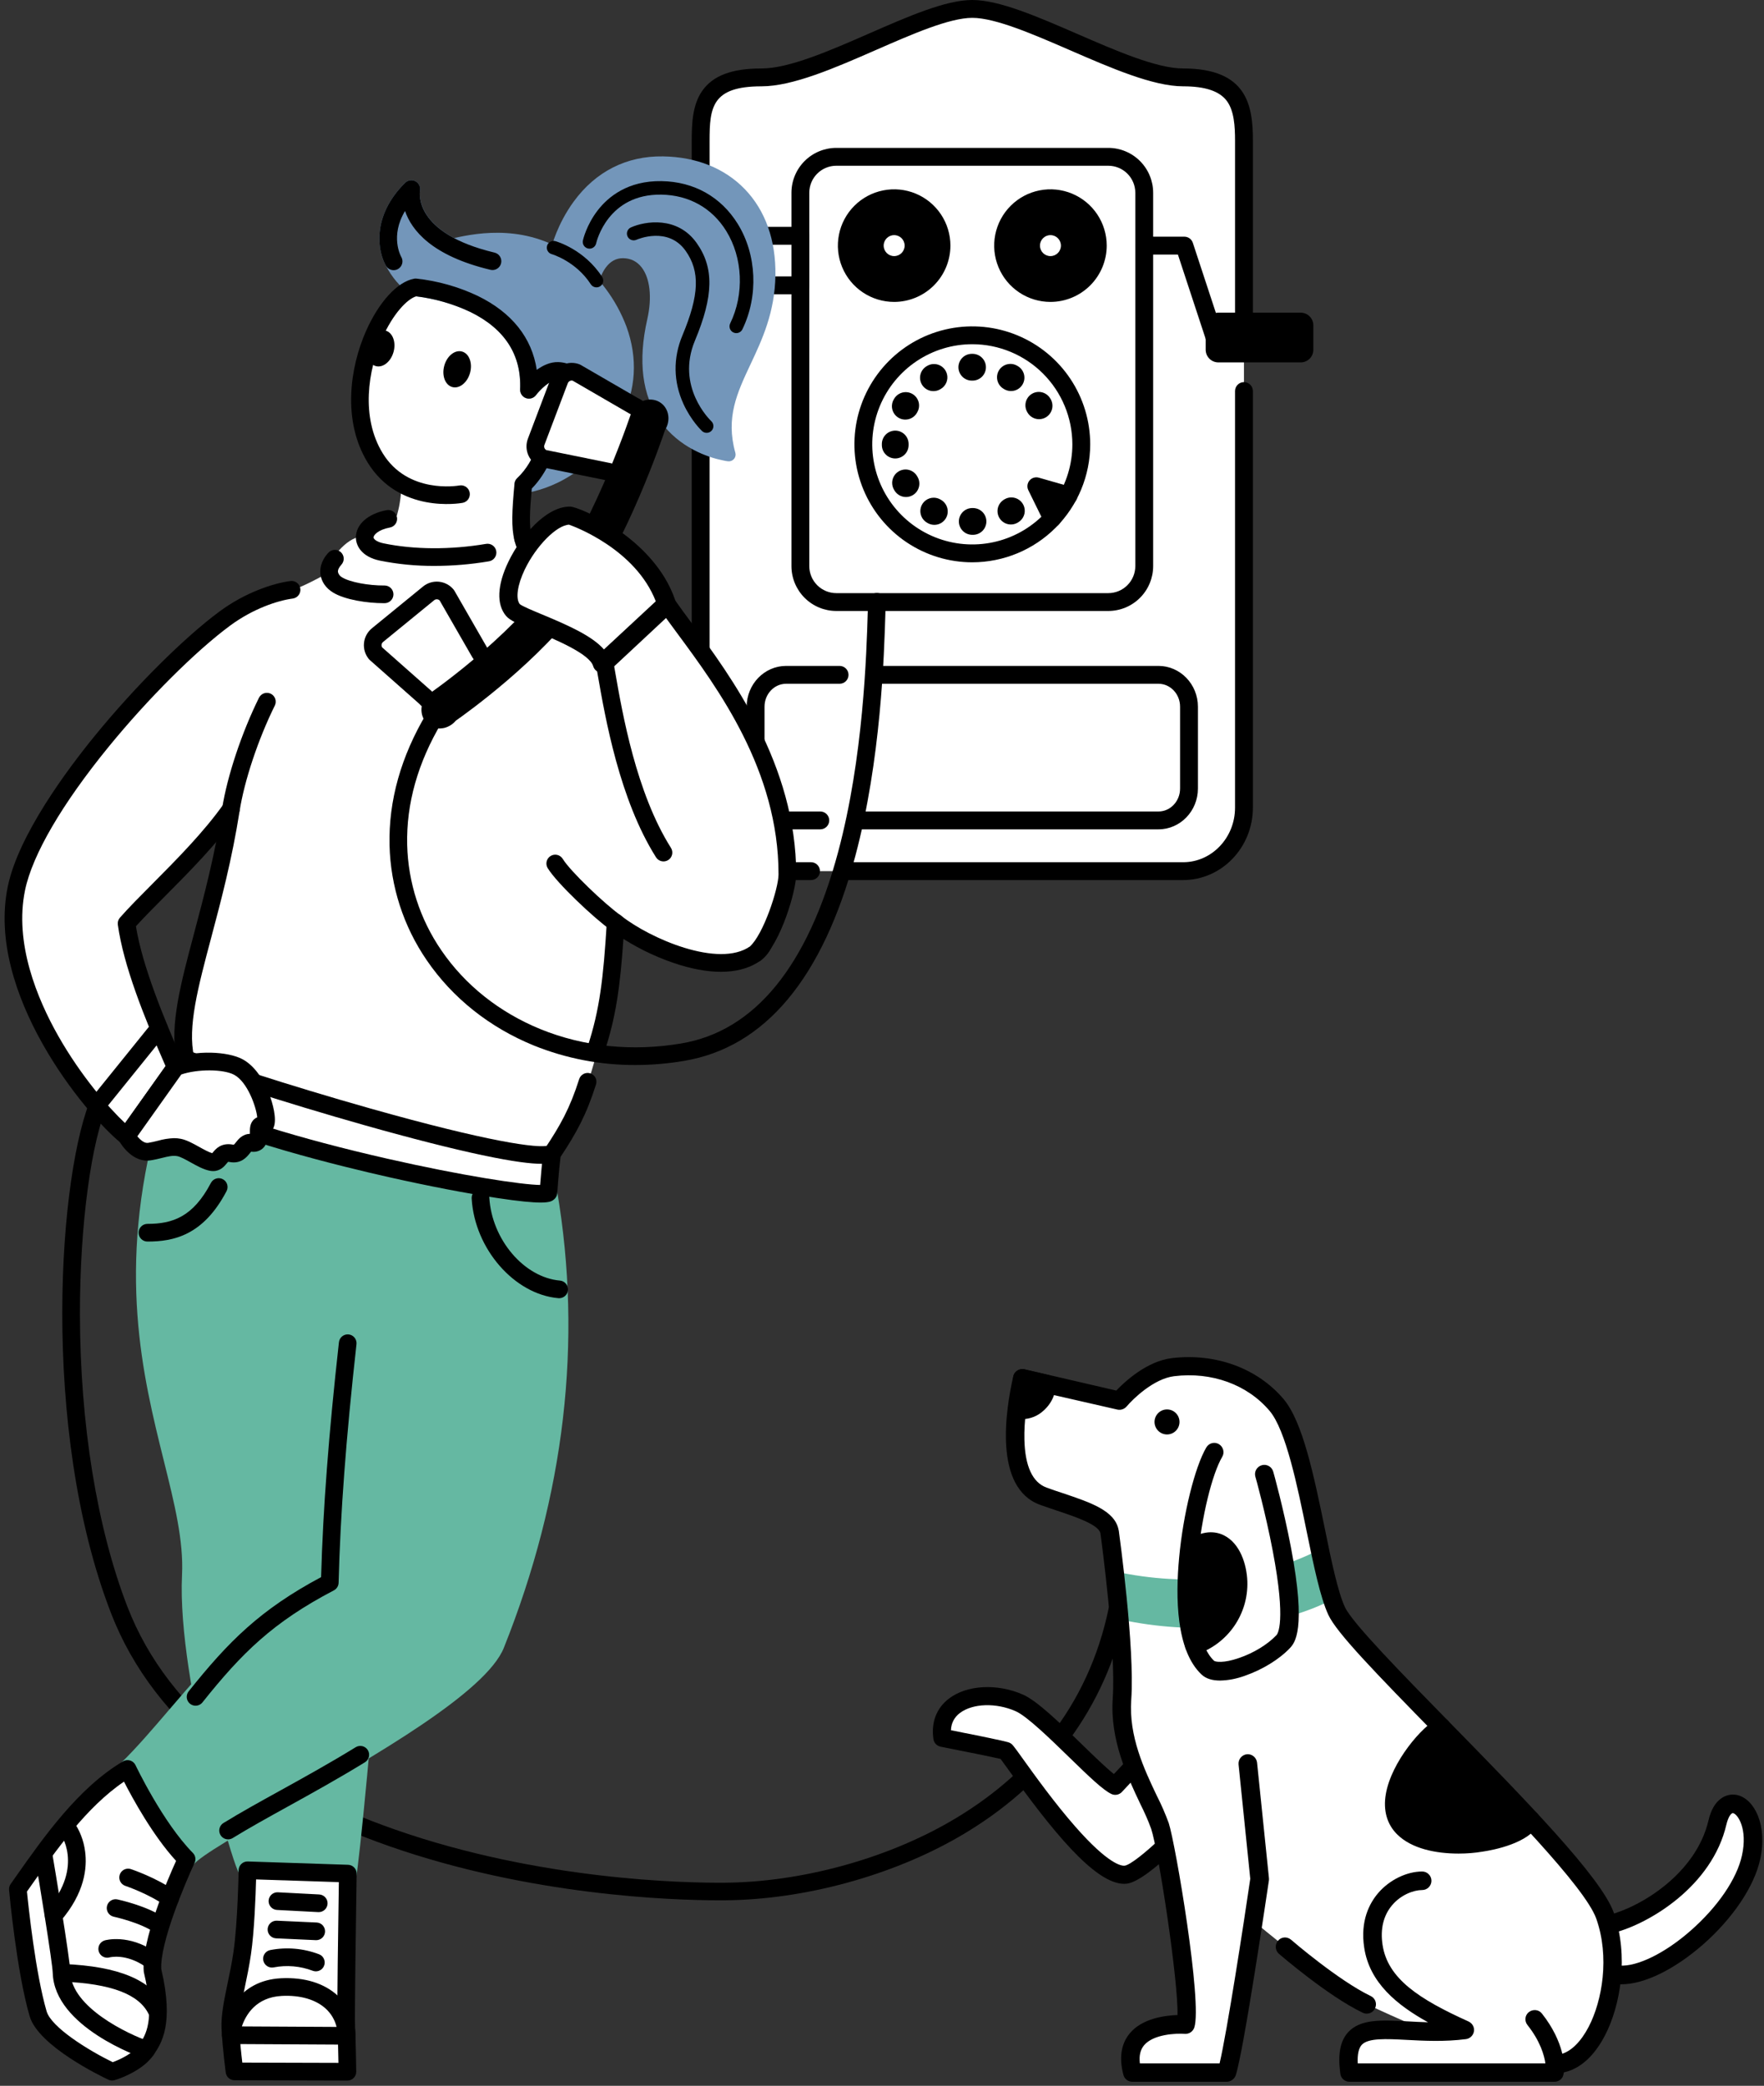 <svg width="384" height="454" viewBox="0 0 384 454" fill="none" xmlns="http://www.w3.org/2000/svg">
<rect x="0" y="0" width="384" height="454" fill="#333333" stroke="none"/>
<g clip-path="url(#clip0_2671_1617)">
<path d="M156.649 413.627C146.21 413.627 115.463 412.605 84.663 401.815C70.364 396.806 58.16 390.393 48.389 382.756C37.007 373.859 28.867 363.242 24.197 351.196C8.617 311.017 12.761 254.484 20.124 238.323C20.226 238.091 20.373 237.882 20.557 237.708C20.741 237.533 20.958 237.397 21.195 237.306C21.432 237.216 21.685 237.174 21.938 237.182C22.192 237.19 22.441 237.248 22.672 237.353C22.903 237.458 23.111 237.607 23.284 237.793C23.456 237.979 23.59 238.197 23.678 238.435C23.765 238.673 23.805 238.926 23.794 239.179C23.782 239.432 23.721 239.681 23.613 239.91C19.867 248.132 17.371 266.674 17.4 286.049C17.437 310.014 21.121 332.659 27.772 349.812C32.19 361.205 39.921 371.274 50.752 379.739C60.193 387.118 72.029 393.33 85.932 398.201C117.446 409.242 148.932 409.868 157.83 409.792C174.332 409.658 192.65 404.685 206.83 396.487C215.494 391.479 222.756 385.298 228.413 378.117C234.804 370.003 239.152 360.582 241.332 350.114C241.44 349.621 241.739 349.191 242.162 348.917C242.586 348.643 243.101 348.546 243.595 348.649C244.09 348.752 244.524 349.045 244.803 349.465C245.082 349.886 245.184 350.399 245.086 350.894C240.764 371.647 228.199 388.559 208.751 399.802C194.02 408.316 174.998 413.483 157.861 413.622C157.494 413.625 157.089 413.627 156.649 413.627V413.627Z" fill="black"/>
</g>
<g clip-path="url(#clip1_2671_1617)">
<path d="M245.893 385.381L242.778 388.698C239.126 386.927 226.965 372.914 221.921 370.671C214.231 367.249 203.873 369.737 205.139 378.249C205.139 378.249 218.359 380.843 218.918 381.114C219.642 381.464 237.37 408.933 245.054 408.045C248.568 407.639 260.03 396.149 262.636 391.773" fill="white"/>
<path d="M244.711 410.038C238.253 410.038 228.764 398.082 219.439 385.086C218.819 384.222 218.183 383.336 217.821 382.856C216.079 382.444 210.107 381.234 204.765 380.186C203.947 380.025 203.319 379.367 203.196 378.541C202.659 374.922 203.856 371.792 206.567 369.721C210.485 366.727 217.128 366.378 222.722 368.868C225.817 370.245 230.727 375.022 235.476 379.643C237.982 382.082 240.752 384.775 242.482 386.139L244.462 384.029C245.195 383.225 246.439 383.168 247.242 383.904C248.044 384.639 248.1 385.887 247.367 386.692C247.354 386.707 247.34 386.721 247.326 386.735L244.211 390.052C243.622 390.68 242.695 390.852 241.922 390.476C240.086 389.586 237.235 386.858 232.734 382.477C228.655 378.508 223.578 373.567 221.125 372.476C216.853 370.576 211.732 370.738 208.95 372.862C207.756 373.739 207.039 375.123 207.009 376.606C219.027 378.975 219.51 379.209 219.775 379.337C220.365 379.622 220.492 379.8 222.631 382.781C225.222 386.392 229.559 392.436 234.093 397.599C241.288 405.794 244.133 406.168 244.831 406.086C247.243 405.764 258.24 395.31 260.948 390.763C261.496 389.822 262.701 389.505 263.64 390.055C264.578 390.605 264.894 391.814 264.345 392.755C264.339 392.766 264.333 392.777 264.326 392.788C261.852 396.94 249.918 409.472 245.28 410.008C245.091 410.029 244.901 410.039 244.711 410.038V410.038Z" fill="black"/>
</g>
<g clip-path="url(#clip2_2671_1617)">
<path d="M257.551 189.614H165.764C158.449 189.614 152.52 183.43 152.52 175.799V30.663C152.52 23.033 153.268 16.848 165.764 16.848C178.259 16.848 200.548 1.943 211.659 1.943C222.769 1.943 245.53 16.846 257.551 16.846C269.572 16.846 270.795 23.031 270.795 30.662V175.798C270.794 183.428 264.865 189.614 257.551 189.614Z" fill="white"/>
<path d="M257.55 191.557H184.582C184.067 191.557 183.574 191.352 183.209 190.988C182.845 190.624 182.641 190.13 182.641 189.614C182.641 189.099 182.845 188.605 183.209 188.241C183.574 187.876 184.067 187.672 184.582 187.672H257.55C263.782 187.672 268.852 182.346 268.852 175.799V85.115C268.852 84.6 269.057 84.106 269.421 83.741C269.785 83.377 270.279 83.172 270.794 83.172C271.309 83.172 271.803 83.377 272.167 83.741C272.531 84.106 272.736 84.6 272.736 85.115V175.798C272.735 184.487 265.923 191.557 257.55 191.557V191.557Z" fill="black"/>
<path d="M176.551 191.557H165.764C157.39 191.557 150.578 184.488 150.578 175.799V30.663C150.578 26.81 150.755 22.797 152.865 19.78C155.192 16.454 159.291 14.905 165.764 14.905C171.789 14.905 180.642 11.032 189.203 7.288C197.765 3.543 205.86 0 211.659 0C217.507 0 225.775 3.591 234.529 7.392C243.033 11.085 251.827 14.904 257.552 14.904C271.565 14.904 272.738 23.038 272.738 30.662V73.469C272.738 73.984 272.533 74.478 272.169 74.843C271.805 75.207 271.311 75.412 270.796 75.412C270.281 75.412 269.787 75.207 269.423 74.843C269.059 74.478 268.854 73.984 268.854 73.469V30.663C268.854 27.435 268.643 24.155 267.109 22.033C265.529 19.849 262.402 18.789 257.551 18.789C251.019 18.789 241.85 14.806 232.982 10.956C224.976 7.48 216.699 3.886 211.659 3.886C206.675 3.886 198.584 7.424 190.761 10.847C181.834 14.752 172.605 18.79 165.765 18.79C155.009 18.79 154.463 23.302 154.463 30.663V175.798C154.463 182.345 159.534 187.671 165.765 187.671H176.553C177.068 187.671 177.562 187.875 177.926 188.24C178.29 188.604 178.494 189.098 178.494 189.613C178.494 190.129 178.29 190.623 177.926 190.987C177.562 191.352 177.068 191.556 176.553 191.556L176.551 191.557Z" fill="black"/>
<path d="M241.263 34.133H182.049C177.73 34.133 174.229 37.636 174.229 41.958V123.22C174.229 127.541 177.73 131.044 182.049 131.044H241.263C245.583 131.044 249.084 127.541 249.084 123.22V41.958C249.084 37.636 245.583 34.133 241.263 34.133Z" fill="white"/>
<path d="M241.264 132.987H182.049C179.461 132.984 176.98 131.954 175.15 130.123C173.32 128.292 172.29 125.81 172.287 123.22V41.958C172.29 39.368 173.32 36.886 175.15 35.055C176.98 33.224 179.461 32.194 182.049 32.19H241.264C243.852 32.194 246.334 33.224 248.164 35.055C249.994 36.886 251.024 39.368 251.027 41.958V123.22C251.023 125.81 249.994 128.292 248.164 130.123C246.334 131.954 243.852 132.984 241.264 132.987V132.987ZM182.049 36.075C180.491 36.077 178.997 36.697 177.894 37.8C176.792 38.903 176.173 40.398 176.171 41.957V123.22C176.173 124.779 176.793 126.274 177.895 127.377C178.997 128.48 180.491 129.1 182.049 129.102H241.264C242.823 129.1 244.317 128.48 245.419 127.377C246.521 126.274 247.141 124.779 247.143 123.22V41.958C247.141 40.398 246.521 38.903 245.419 37.801C244.317 36.698 242.823 36.078 241.264 36.076L182.049 36.075Z" fill="black"/>
<path d="M252.187 180.516H186.721C186.206 180.516 185.712 180.311 185.348 179.947C184.984 179.582 184.779 179.088 184.779 178.573C184.779 178.058 184.984 177.564 185.348 177.199C185.712 176.835 186.206 176.63 186.721 176.63H252.187C254.778 176.63 256.886 174.394 256.886 171.644V153.815C256.886 151.066 254.778 148.83 252.187 148.83H191.48C190.965 148.83 190.471 148.625 190.107 148.261C189.743 147.896 189.538 147.402 189.538 146.887C189.538 146.372 189.743 145.878 190.107 145.513C190.471 145.149 190.965 144.944 191.48 144.944H252.187C256.92 144.944 260.77 148.924 260.77 153.815V171.644C260.77 176.535 256.92 180.516 252.187 180.516Z" fill="black"/>
<path d="M178.572 180.516H171.126C166.393 180.516 162.543 176.536 162.543 171.644V153.815C162.543 148.925 166.394 144.944 171.126 144.944H182.77C183.285 144.944 183.779 145.149 184.143 145.513C184.507 145.878 184.711 146.372 184.711 146.887C184.711 147.402 184.507 147.896 184.143 148.261C183.779 148.625 183.285 148.83 182.77 148.83H171.126C168.535 148.83 166.427 151.066 166.427 153.815V171.644C166.427 174.392 168.535 176.63 171.126 176.63H178.572C179.087 176.63 179.581 176.835 179.945 177.199C180.309 177.564 180.513 178.058 180.513 178.573C180.513 179.088 180.309 179.582 179.945 179.947C179.581 180.311 179.087 180.516 178.572 180.516V180.516Z" fill="black"/>
<path d="M143.467 51.32H174.229V62.108H143.467V51.32Z" fill="white"/>
<path d="M174.229 64.051H143.467C142.952 64.051 142.458 63.846 142.094 63.482C141.73 63.117 141.525 62.623 141.525 62.108V51.322C141.525 50.806 141.73 50.312 142.094 49.948C142.458 49.583 142.952 49.379 143.467 49.379H174.229C174.744 49.379 175.238 49.583 175.602 49.948C175.966 50.312 176.171 50.806 176.171 51.322V62.109C176.171 62.624 175.966 63.118 175.602 63.482C175.238 63.846 174.744 64.051 174.229 64.051V64.051ZM145.409 60.165H172.287V53.264H145.409V60.165Z" fill="black"/>
<path d="M211.658 120.45C224.76 120.45 235.382 109.823 235.382 96.714C235.382 83.606 224.76 72.979 211.658 72.979C198.555 72.979 187.934 83.606 187.934 96.714C187.934 109.823 198.555 120.45 211.658 120.45Z" fill="white"/>
<path d="M211.659 122.393C206.583 122.393 201.621 120.887 197.4 118.065C193.18 115.244 189.89 111.234 187.948 106.542C186.005 101.85 185.497 96.687 186.487 91.706C187.478 86.725 189.922 82.15 193.511 78.559C197.1 74.968 201.674 72.523 206.652 71.532C211.63 70.541 216.791 71.05 221.48 72.993C226.17 74.937 230.178 78.228 232.998 82.45C235.819 86.673 237.324 91.637 237.324 96.716C237.316 103.523 234.609 110.049 229.798 114.863C224.986 119.677 218.463 122.385 211.659 122.393V122.393ZM211.659 74.922C207.351 74.922 203.14 76.2 199.558 78.594C195.976 80.989 193.184 84.392 191.536 88.374C189.887 92.356 189.456 96.738 190.296 100.965C191.137 105.192 193.211 109.075 196.257 112.122C199.304 115.17 203.185 117.245 207.41 118.086C211.635 118.927 216.014 118.495 219.994 116.846C223.974 115.197 227.376 112.404 229.769 108.82C232.163 105.236 233.44 101.023 233.44 96.713C233.433 90.936 231.136 85.397 227.053 81.312C222.97 77.227 217.434 74.929 211.659 74.922V74.922Z" fill="black"/>
<path d="M194.645 63.774C200.338 63.774 204.953 59.157 204.953 53.462C204.953 47.766 200.338 43.149 194.645 43.149C188.953 43.149 184.338 47.766 184.338 53.462C184.338 59.157 188.953 63.774 194.645 63.774Z" fill="black"/>
<path d="M194.644 65.716C192.221 65.716 189.853 64.998 187.839 63.651C185.824 62.305 184.254 60.391 183.327 58.151C182.4 55.912 182.157 53.448 182.63 51.071C183.102 48.694 184.269 46.51 185.982 44.796C187.695 43.082 189.878 41.915 192.254 41.442C194.63 40.969 197.093 41.212 199.331 42.139C201.569 43.067 203.483 44.638 204.829 46.653C206.175 48.668 206.893 51.038 206.893 53.462C206.889 56.711 205.598 59.825 203.301 62.123C201.005 64.421 197.892 65.713 194.644 65.716V65.716ZM194.644 45.092C192.989 45.092 191.372 45.583 189.996 46.503C188.621 47.422 187.548 48.73 186.915 50.259C186.282 51.788 186.116 53.471 186.439 55.094C186.762 56.718 187.558 58.209 188.728 59.38C189.898 60.55 191.389 61.347 193.012 61.67C194.635 61.993 196.317 61.828 197.845 61.194C199.374 60.561 200.68 59.488 201.6 58.111C202.519 56.735 203.009 55.117 203.009 53.462C203.007 51.243 202.124 49.115 200.556 47.547C198.988 45.977 196.862 45.095 194.644 45.092V45.092Z" fill="black"/>
<path d="M228.669 63.774C234.361 63.774 238.976 59.157 238.976 53.462C238.976 47.766 234.361 43.149 228.669 43.149C222.976 43.149 218.361 47.766 218.361 53.462C218.361 59.157 222.976 63.774 228.669 63.774Z" fill="black"/>
<path d="M228.669 65.716C226.246 65.716 223.878 64.998 221.864 63.651C219.849 62.304 218.279 60.391 217.352 58.151C216.425 55.912 216.183 53.448 216.655 51.071C217.128 48.693 218.295 46.51 220.008 44.796C221.721 43.082 223.903 41.915 226.279 41.442C228.656 40.969 231.118 41.212 233.357 42.139C235.595 43.067 237.508 44.638 238.854 46.653C240.2 48.668 240.918 51.038 240.918 53.462C240.915 56.711 239.623 59.825 237.327 62.123C235.03 64.421 231.917 65.713 228.669 65.716ZM228.669 45.092C227.015 45.092 225.397 45.583 224.021 46.503C222.646 47.422 221.574 48.73 220.94 50.259C220.307 51.788 220.142 53.471 220.464 55.095C220.787 56.718 221.584 58.209 222.754 59.38C223.924 60.55 225.415 61.348 227.037 61.67C228.66 61.993 230.342 61.828 231.871 61.194C233.399 60.561 234.706 59.488 235.625 58.111C236.544 56.735 237.035 55.117 237.035 53.462C237.032 51.243 236.15 49.115 234.582 47.546C233.013 45.977 230.887 45.095 228.669 45.092V45.092Z" fill="black"/>
<path d="M194.646 55.745C195.906 55.745 196.928 54.723 196.928 53.462C196.928 52.2 195.906 51.178 194.646 51.178C193.385 51.178 192.363 52.2 192.363 53.462C192.363 54.723 193.385 55.745 194.646 55.745Z" fill="white"/>
<path d="M228.669 55.745C229.93 55.745 230.951 54.723 230.951 53.462C230.951 52.2 229.93 51.178 228.669 51.178C227.409 51.178 226.387 52.2 226.387 53.462C226.387 54.723 227.409 55.745 228.669 55.745Z" fill="white"/>
<path d="M211.658 77.017H211.712C212.484 77.017 213.225 77.324 213.771 77.871C214.317 78.417 214.624 79.158 214.624 79.931C214.624 80.704 214.317 81.445 213.771 81.992C213.225 82.538 212.484 82.845 211.712 82.845H211.578C210.805 82.852 210.062 82.552 209.511 82.01C208.96 81.468 208.646 80.73 208.639 79.957C208.632 79.184 208.933 78.44 209.474 77.889C210.015 77.337 210.754 77.024 211.526 77.017H211.658ZM219.952 79.206C220.456 79.207 220.951 79.338 221.389 79.588L221.547 79.679C221.878 79.871 222.168 80.126 222.401 80.43C222.633 80.734 222.804 81.081 222.902 81.45C223 81.82 223.025 82.206 222.975 82.585C222.924 82.964 222.8 83.33 222.608 83.661C222.416 83.992 222.161 84.282 221.857 84.515C221.554 84.748 221.207 84.918 220.837 85.016C220.468 85.115 220.082 85.14 219.703 85.089C219.324 85.039 218.958 84.914 218.627 84.722L218.51 84.655C217.951 84.337 217.512 83.843 217.263 83.249C217.014 82.656 216.968 81.997 217.133 81.374C217.297 80.752 217.663 80.202 218.173 79.81C218.683 79.418 219.309 79.206 219.952 79.206V79.206ZM203.317 79.233C203.959 79.232 204.584 79.444 205.093 79.835C205.603 80.226 205.969 80.775 206.135 81.396C206.3 82.017 206.256 82.675 206.009 83.268C205.762 83.861 205.326 84.356 204.768 84.676L204.654 84.742C203.988 85.128 203.196 85.234 202.452 85.038C201.707 84.841 201.071 84.358 200.682 83.694C200.293 83.029 200.182 82.237 200.375 81.492C200.567 80.746 201.047 80.107 201.709 79.714L201.871 79.62C202.311 79.366 202.809 79.233 203.316 79.233L203.317 79.233ZM226.125 85.305C226.634 85.304 227.134 85.437 227.575 85.69C228.017 85.943 228.384 86.307 228.641 86.746L228.733 86.904C229.106 87.573 229.201 88.362 228.997 89.101C228.793 89.84 228.306 90.469 227.643 90.851C226.979 91.233 226.191 91.338 225.45 91.144C224.709 90.949 224.075 90.47 223.684 89.811L223.615 89.692C223.356 89.249 223.218 88.746 223.216 88.233C223.213 87.72 223.346 87.216 223.601 86.771C223.855 86.326 224.223 85.956 224.666 85.698C225.11 85.441 225.613 85.305 226.126 85.305H226.125ZM197.162 85.351C197.674 85.352 198.177 85.487 198.62 85.744C199.063 86.001 199.431 86.37 199.686 86.815C199.941 87.259 200.074 87.763 200.072 88.275C200.07 88.788 199.934 89.291 199.676 89.733L199.608 89.85C199.419 90.185 199.166 90.478 198.863 90.714C198.561 90.95 198.215 91.124 197.845 91.226C197.475 91.328 197.088 91.355 196.708 91.307C196.327 91.259 195.96 91.136 195.627 90.945C195.294 90.755 195.001 90.5 194.767 90.197C194.533 89.893 194.36 89.546 194.26 89.175C194.161 88.804 194.135 88.418 194.185 88.037C194.234 87.656 194.359 87.289 194.551 86.957L194.642 86.799C194.899 86.358 195.267 85.993 195.709 85.739C196.151 85.485 196.652 85.352 197.161 85.352L197.162 85.351ZM194.882 93.729H194.901C195.284 93.731 195.662 93.809 196.014 93.958C196.367 94.107 196.687 94.324 196.955 94.596C197.224 94.869 197.436 95.191 197.58 95.546C197.724 95.9 197.797 96.28 197.795 96.662V96.715V96.848C197.802 97.621 197.501 98.365 196.96 98.916C196.419 99.468 195.681 99.781 194.908 99.788H194.882C194.113 99.788 193.376 99.485 192.831 98.944C192.285 98.403 191.976 97.669 191.969 96.9V96.715V96.624C191.974 95.855 192.283 95.118 192.828 94.576C193.374 94.034 194.112 93.729 194.881 93.729H194.882ZM197.121 102.188C197.633 102.187 198.135 102.322 198.579 102.578C199.022 102.834 199.39 103.202 199.646 103.645L199.71 103.756C199.91 104.085 200.042 104.451 200.099 104.831C200.157 105.212 200.138 105.601 200.045 105.974C199.951 106.348 199.785 106.699 199.555 107.008C199.325 107.316 199.036 107.576 198.705 107.773C198.374 107.969 198.008 108.098 197.626 108.152C197.245 108.206 196.857 108.183 196.485 108.086C196.113 107.989 195.763 107.819 195.457 107.586C195.15 107.353 194.893 107.062 194.7 106.729L194.603 106.564C194.347 106.121 194.211 105.619 194.211 105.107C194.21 104.595 194.344 104.092 194.6 103.649C194.855 103.206 195.222 102.837 195.665 102.581C196.108 102.325 196.61 102.19 197.121 102.189L197.121 102.188ZM220.161 108.269C220.8 108.268 221.422 108.477 221.93 108.865C222.438 109.252 222.805 109.796 222.974 110.413C223.143 111.03 223.104 111.685 222.864 112.277C222.624 112.87 222.196 113.367 221.646 113.692L221.478 113.789C220.81 114.163 220.021 114.258 219.282 114.054C218.544 113.849 217.916 113.363 217.534 112.698C217.151 112.034 217.046 111.246 217.241 110.505C217.435 109.763 217.914 109.129 218.573 108.738L218.682 108.673C219.13 108.408 219.64 108.268 220.161 108.269H220.161ZM203.261 108.332C203.773 108.332 204.275 108.468 204.718 108.725L204.832 108.79C205.504 109.171 205.997 109.803 206.203 110.548C206.409 111.293 206.311 112.089 205.93 112.762C205.549 113.434 204.917 113.928 204.173 114.134C203.428 114.34 202.632 114.242 201.96 113.861L201.798 113.768C201.243 113.447 200.809 112.951 200.565 112.358C200.32 111.765 200.277 111.108 200.444 110.488C200.611 109.869 200.977 109.321 201.486 108.932C201.996 108.542 202.619 108.331 203.261 108.331L203.261 108.332ZM211.8 110.583C212.572 110.581 213.314 110.885 213.862 111.43C214.41 111.975 214.719 112.715 214.722 113.488C214.724 114.261 214.42 115.003 213.876 115.551C213.331 116.099 212.591 116.409 211.819 116.411H211.657C210.884 116.414 210.143 116.109 209.595 115.564C209.047 115.019 208.738 114.279 208.735 113.506C208.733 112.733 209.038 111.991 209.582 111.443C210.127 110.895 210.867 110.585 211.639 110.583H211.78H211.8Z" fill="black"/>
<path d="M264.403 75.412C263.994 75.412 263.596 75.283 263.265 75.043C262.933 74.803 262.686 74.465 262.559 74.076L256.415 55.404H249.084C248.569 55.404 248.076 55.199 247.711 54.835C247.347 54.471 247.143 53.976 247.143 53.461C247.143 52.946 247.347 52.452 247.711 52.087C248.076 51.723 248.569 51.518 249.084 51.518H257.82C258.229 51.518 258.627 51.647 258.958 51.887C259.29 52.127 259.537 52.465 259.665 52.854L266.247 72.861C266.344 73.153 266.369 73.463 266.322 73.767C266.275 74.071 266.156 74.359 265.976 74.608C265.796 74.857 265.56 75.06 265.286 75.199C265.013 75.339 264.71 75.412 264.403 75.412H264.403Z" fill="black"/>
<path d="M265.214 76.938H283.144C283.592 76.938 283.955 76.575 283.955 76.127V70.811C283.955 70.363 283.592 70 283.144 70H265.214C264.766 70 264.403 70.363 264.403 70.811V76.127C264.403 76.575 264.766 76.938 265.214 76.938Z" fill="black"/>
<path d="M283.146 78.881H265.216C264.486 78.88 263.786 78.59 263.27 78.073C262.754 77.557 262.464 76.857 262.463 76.127V70.811C262.464 70.081 262.755 69.381 263.271 68.865C263.787 68.349 264.486 68.059 265.216 68.058H283.146C283.875 68.059 284.575 68.349 285.091 68.865C285.607 69.381 285.897 70.081 285.898 70.811V76.127C285.898 76.857 285.607 77.557 285.091 78.073C284.575 78.59 283.875 78.88 283.146 78.881V78.881ZM266.346 74.996H282.015V71.942H266.346V74.996Z" fill="black"/>
<path d="M232.615 107.845L229.046 112.859L225.598 105.837L232.615 107.845Z" fill="black"/>
<path d="M229.045 114.802C228.993 114.802 228.94 114.799 228.888 114.795C228.552 114.768 228.23 114.654 227.952 114.465C227.674 114.276 227.45 114.017 227.302 113.716L223.853 106.694C223.688 106.357 223.623 105.978 223.668 105.605C223.713 105.232 223.865 104.88 224.106 104.591C224.347 104.303 224.667 104.091 225.026 103.98C225.385 103.87 225.769 103.866 226.13 103.969L233.148 105.977C233.446 106.062 233.72 106.218 233.946 106.432C234.172 106.645 234.344 106.909 234.446 107.203C234.549 107.496 234.58 107.81 234.536 108.118C234.492 108.426 234.376 108.718 234.195 108.972L230.627 113.986C230.447 114.238 230.21 114.443 229.935 114.585C229.66 114.727 229.355 114.801 229.045 114.802V114.802ZM229.269 108.908L229.352 109.078L229.438 108.957L229.269 108.908Z" fill="black"/>
</g>
<g clip-path="url(#clip3_2671_1617)">
<path d="M81.307 273.175C82.861 285.814 83.496 312.739 81.98 335.846C79.353 375.872 76.198 405.345 75.715 407.815C67.559 408 54.886 408.02 53.87 407.092C52.749 406.068 40.475 364.952 41.545 342.895C42.652 320.077 22.766 293.189 36.221 243.907C53.358 233.916 70.324 232.355 85.311 233.785" fill="#65B8A2"/>
<path d="M66.498 409.857C54.044 409.857 53.116 409.009 52.574 408.514C52.177 408.152 51.684 407.702 49.477 400.28C48.602 397.338 46.859 391.223 45.013 383.321C42.235 371.427 39.045 354.743 39.624 342.803C39.986 335.344 37.991 327.312 35.678 318.013C31.075 299.491 25.344 276.445 34.366 243.4C34.499 242.914 34.818 242.5 35.253 242.246C50.299 233.473 66.731 230.081 85.492 231.871C85.999 231.919 86.467 232.168 86.791 232.561C87.116 232.954 87.271 233.461 87.223 233.968C87.174 234.476 86.927 234.944 86.534 235.269C86.141 235.594 85.635 235.749 85.127 235.701C67.478 234.017 52.01 237.116 37.868 245.178C29.405 276.849 34.947 299.142 39.408 317.083C41.793 326.677 43.853 334.964 43.464 342.989C42.481 363.245 53.044 400.261 55.226 405.536C57.178 405.889 63.948 406.118 74.045 405.928C74.909 399.073 77.707 371.612 80.061 335.722C81.585 312.486 80.921 285.794 79.399 273.412C79.367 273.161 79.385 272.906 79.452 272.661C79.518 272.417 79.633 272.188 79.788 271.988C79.943 271.788 80.137 271.621 80.357 271.496C80.577 271.371 80.82 271.291 81.071 271.26C81.322 271.229 81.577 271.248 81.821 271.316C82.064 271.383 82.292 271.499 82.492 271.655C82.691 271.812 82.857 272.006 82.981 272.227C83.105 272.447 83.184 272.691 83.214 272.942C84.758 285.501 85.436 312.511 83.897 335.973C81.219 376.804 78.067 405.806 77.601 408.186C77.517 408.616 77.288 409.005 76.953 409.288C76.618 409.57 76.196 409.73 75.758 409.74C72.118 409.821 69.064 409.857 66.498 409.857V409.857Z" fill="#65B8A2"/>
<path d="M85.31 233.785C103.042 235.478 114.249 237.674 119.386 259.586C127.426 306.968 113.16 344.776 107.9 357.942C102.264 372.046 45.562 398.406 40.622 404.663C37.626 401.761 30.863 390.709 27.768 385.033C39.879 373.152 51.441 353.968 71.793 344.457C71.652 329.353 74.335 308.804 75.691 292.392" fill="#65B8A2"/>
<path d="M40.62 406.587C40.121 406.587 39.642 406.393 39.283 406.045C35.955 402.822 28.928 391.181 26.079 385.954C25.878 385.587 25.803 385.164 25.865 384.75C25.926 384.335 26.122 383.953 26.42 383.659C29.811 380.333 33.177 376.402 36.741 372.24C45.564 361.936 55.535 350.291 69.864 343.248C69.866 332.592 71.145 319.643 72.382 307.105C72.898 301.868 73.387 296.921 73.774 292.234C73.793 291.981 73.862 291.735 73.977 291.508C74.092 291.282 74.25 291.081 74.443 290.916C74.636 290.752 74.859 290.627 75.101 290.549C75.342 290.471 75.596 290.442 75.849 290.463C76.101 290.484 76.347 290.554 76.572 290.671C76.797 290.787 76.997 290.947 77.161 291.141C77.324 291.335 77.447 291.56 77.523 291.802C77.6 292.044 77.627 292.298 77.605 292.551C77.215 297.269 76.725 302.23 76.207 307.483C74.932 320.405 73.612 333.767 73.713 344.438C73.716 344.807 73.614 345.17 73.417 345.482C73.22 345.794 72.938 346.043 72.604 346.199C58.427 352.825 48.456 364.47 39.659 374.744C36.398 378.553 33.299 382.172 30.149 385.37C33.139 390.701 37.899 398.354 40.745 401.909C43.867 399.398 50.361 395.637 60.29 389.951C77.199 380.269 102.753 365.638 106.114 357.227C119.095 324.738 122.926 292.016 117.499 259.967C112.639 239.309 102.542 237.362 85.126 235.7C84.618 235.652 84.151 235.404 83.826 235.01C83.502 234.617 83.346 234.111 83.395 233.603C83.443 233.095 83.691 232.627 84.084 232.302C84.477 231.977 84.983 231.822 85.49 231.87C104.183 233.654 115.918 236.381 121.255 259.147C121.264 259.186 121.272 259.225 121.279 259.264C126.84 292.039 122.939 325.48 109.684 358.656C105.825 368.311 81.636 382.162 62.2 393.291C52.673 398.746 43.675 403.898 42.129 405.856C41.962 406.067 41.754 406.24 41.516 406.366C41.278 406.491 41.017 406.564 40.749 406.582C40.706 406.586 40.663 406.587 40.62 406.587V406.587Z" fill="#65B8A2"/>
<path d="M40.62 404.663C33.753 397.71 27.766 385.033 27.766 385.033C17.822 390.886 10.148 402.334 3.887 411.19C3.887 411.19 5.477 428.63 8.298 438.314C10.004 444.167 24.407 450.928 24.407 450.928C24.407 450.928 29.702 449.367 31.857 446.164C33.258 444.08 35.957 440.436 33.205 428.919C32.602 421.754 40.62 404.663 40.62 404.663V404.663Z" fill="white"/>
<path d="M24.407 452.852C24.124 452.852 23.846 452.79 23.59 452.67C22.036 451.94 8.348 445.352 6.453 438.852C3.612 429.103 2.038 412.083 1.973 411.365C1.931 410.909 2.054 410.453 2.318 410.079C2.709 409.525 3.106 408.963 3.508 408.39C9.569 399.784 17.113 389.072 26.791 383.375C27.021 383.24 27.277 383.154 27.542 383.123C27.808 383.091 28.076 383.116 28.331 383.195C28.587 383.273 28.823 383.404 29.024 383.579C29.226 383.754 29.39 383.969 29.504 384.211C29.562 384.335 35.436 396.677 41.987 403.311C42.264 403.591 42.448 403.949 42.515 404.337C42.581 404.725 42.527 405.124 42.36 405.481C40.209 410.068 34.751 423.09 35.111 428.622C37.94 440.594 35.083 444.824 33.544 447.101L33.452 447.238C32.369 448.847 30.595 450.271 28.178 451.47C27.138 451.989 26.059 452.425 24.95 452.773C24.774 452.825 24.591 452.852 24.407 452.852V452.852ZM5.868 411.717C6.199 415.051 7.722 429.468 10.143 437.775C11.164 441.277 19.23 446.271 24.536 448.858C26.141 448.273 29.025 446.929 30.263 445.089L30.359 444.946C31.658 443.023 33.831 439.806 31.335 429.366C31.313 429.272 31.298 429.176 31.29 429.08C30.735 422.501 36.402 409.307 38.33 405.042C33.259 399.505 28.868 391.466 26.991 387.796C18.822 393.318 12.113 402.848 6.65 410.605C6.388 410.98 6.127 411.351 5.868 411.717V411.717Z" fill="black"/>
<path d="M32.691 426.451C27.591 422.962 23.338 424.196 23.338 424.196Z" fill="white"/>
<path d="M32.69 428.375C32.303 428.375 31.925 428.258 31.607 428.039C27.393 425.157 23.994 426.012 23.851 426.049C23.362 426.186 22.838 426.122 22.395 425.874C21.952 425.625 21.626 425.21 21.487 424.721C21.348 424.232 21.409 423.708 21.655 423.263C21.901 422.819 22.314 422.49 22.802 422.348C23.011 422.288 27.994 420.906 33.776 424.863C34.115 425.095 34.371 425.43 34.506 425.818C34.641 426.206 34.649 426.627 34.527 427.02C34.406 427.413 34.162 427.756 33.831 428C33.5 428.244 33.1 428.375 32.69 428.375V428.375Z" fill="black"/>
<path d="M34.786 419.079C31.309 416.616 25.137 415.307 25.137 415.307Z" fill="white"/>
<path d="M34.785 421.002C34.388 421.003 34.001 420.879 33.676 420.65C30.571 418.45 24.796 417.201 24.74 417.189C24.246 417.078 23.816 416.777 23.543 416.351C23.27 415.925 23.175 415.408 23.28 414.913C23.385 414.418 23.681 413.984 24.104 413.706C24.526 413.427 25.041 413.327 25.537 413.426C25.805 413.483 32.141 414.848 35.898 417.509C36.232 417.745 36.481 418.081 36.611 418.469C36.741 418.856 36.744 419.275 36.62 419.664C36.496 420.054 36.252 420.393 35.922 420.634C35.592 420.875 35.194 421.005 34.786 421.004L34.785 421.002Z" fill="black"/>
<path d="M37.037 413.177C33.129 410.409 27.889 408.655 27.889 408.655Z" fill="white"/>
<path d="M37.036 415.1C36.639 415.101 36.251 414.978 35.927 414.748C32.308 412.183 27.329 410.496 27.279 410.48C27.04 410.4 26.818 410.273 26.628 410.107C26.437 409.942 26.281 409.74 26.169 409.514C26.056 409.288 25.989 409.042 25.971 408.79C25.954 408.538 25.986 408.285 26.066 408.045C26.146 407.806 26.273 407.584 26.438 407.394C26.604 407.203 26.805 407.047 27.031 406.934C27.487 406.706 28.015 406.67 28.499 406.831C28.723 406.907 34.056 408.708 38.148 411.608C38.482 411.844 38.731 412.18 38.861 412.567C38.991 412.955 38.994 413.374 38.87 413.763C38.746 414.152 38.502 414.492 38.172 414.733C37.842 414.974 37.444 415.103 37.036 415.103V415.1Z" fill="black"/>
<path d="M31.858 446.162C31.858 446.162 13.751 439.967 13.402 429.407C13.3 426.29 9.535 404.038 9.535 404.038" fill="white"/>
<path d="M31.857 448.088C31.646 448.088 31.436 448.053 31.236 447.984C30.445 447.713 11.869 441.223 11.481 429.472C11.4 427.021 8.681 410.514 7.64 404.36C7.596 404.111 7.603 403.855 7.658 403.608C7.714 403.36 7.818 403.127 7.964 402.92C8.11 402.713 8.296 402.537 8.51 402.402C8.724 402.267 8.963 402.176 9.213 402.133C9.463 402.091 9.718 402.099 9.965 402.156C10.212 402.213 10.445 402.318 10.651 402.465C10.857 402.612 11.032 402.799 11.165 403.014C11.299 403.229 11.389 403.469 11.43 403.719C11.817 406.01 15.219 426.19 15.323 429.346C15.572 436.902 27.792 442.735 32.48 444.345C32.911 444.492 33.276 444.788 33.509 445.179C33.742 445.57 33.83 446.032 33.755 446.481C33.68 446.931 33.448 447.339 33.101 447.634C32.753 447.928 32.313 448.09 31.857 448.089V448.088Z" fill="black"/>
<path d="M34.098 439.5C33.736 439.5 33.381 439.398 33.074 439.205C32.767 439.012 32.521 438.736 32.364 438.409C30.282 434.069 24.16 431.754 13.646 431.332C13.394 431.322 13.146 431.262 12.917 431.156C12.688 431.05 12.482 430.9 12.31 430.715C12.139 430.529 12.006 430.312 11.919 430.074C11.832 429.837 11.792 429.585 11.802 429.333C11.812 429.081 11.872 428.833 11.978 428.603C12.084 428.374 12.234 428.168 12.419 427.996C12.794 427.65 13.29 427.467 13.8 427.488C25.869 427.972 33.075 431 35.829 436.745C35.97 437.038 36.035 437.362 36.016 437.687C35.998 438.012 35.898 438.327 35.724 438.602C35.552 438.878 35.312 439.105 35.027 439.262C34.743 439.419 34.423 439.502 34.098 439.502V439.5Z" fill="black"/>
<path d="M11.691 418.852C11.322 418.852 10.962 418.746 10.652 418.546C10.342 418.347 10.096 418.063 9.943 417.728C9.79 417.392 9.737 417.02 9.789 416.655C9.841 416.29 9.997 415.948 10.238 415.67C18.516 406.092 13.025 398.896 12.967 398.824C12.811 398.626 12.695 398.399 12.626 398.156C12.558 397.913 12.537 397.658 12.567 397.408C12.596 397.157 12.675 396.914 12.798 396.694C12.921 396.473 13.087 396.279 13.285 396.123C13.483 395.966 13.71 395.85 13.953 395.781C14.196 395.713 14.45 395.692 14.7 395.722C14.951 395.751 15.193 395.83 15.414 395.953C15.634 396.077 15.828 396.242 15.984 396.44C17.348 398.364 18.217 400.593 18.517 402.932C19.01 406.485 18.479 412.015 13.145 418.187C12.965 418.396 12.741 418.563 12.49 418.678C12.239 418.793 11.967 418.852 11.691 418.852V418.852Z" fill="black"/>
<path d="M42.571 371.266C42.209 371.265 41.855 371.163 41.549 370.97C41.243 370.777 40.997 370.502 40.84 370.176C40.684 369.849 40.622 369.485 40.663 369.126C40.703 368.766 40.845 368.425 41.07 368.142C49.751 357.261 56.677 350.343 69.899 343.28C70.312 328.488 71.549 312.209 73.779 292.18C73.803 291.926 73.878 291.679 73.998 291.455C74.119 291.23 74.283 291.032 74.481 290.871C74.678 290.71 74.906 290.591 75.15 290.519C75.395 290.447 75.651 290.425 75.904 290.453C76.157 290.481 76.403 290.559 76.625 290.683C76.848 290.807 77.044 290.974 77.201 291.174C77.359 291.375 77.475 291.604 77.543 291.85C77.612 292.096 77.63 292.352 77.598 292.605C75.324 313.033 74.089 329.524 73.711 344.505C73.703 344.848 73.603 345.183 73.421 345.474C73.24 345.765 72.983 346.003 72.679 346.162C59.409 353.094 52.634 359.811 44.074 370.542C43.894 370.768 43.666 370.951 43.405 371.076C43.145 371.201 42.86 371.266 42.571 371.266V371.266Z" fill="black"/>
<path d="M49.652 400.36C49.234 400.36 48.826 400.224 48.492 399.971C48.158 399.719 47.916 399.364 47.801 398.961C47.687 398.557 47.708 398.128 47.86 397.738C48.012 397.347 48.287 397.017 48.644 396.798C52.299 394.547 56.5 392.224 60.948 389.765C65.986 386.979 71.696 383.822 77.419 380.307C77.635 380.173 77.874 380.084 78.124 380.043C78.374 380.002 78.629 380.011 78.876 380.069C79.122 380.128 79.355 380.234 79.56 380.383C79.765 380.532 79.939 380.719 80.072 380.936C80.204 381.152 80.292 381.392 80.332 381.642C80.371 381.893 80.361 382.148 80.301 382.395C80.241 382.641 80.133 382.873 79.984 383.078C79.834 383.282 79.646 383.455 79.429 383.587C73.631 387.145 67.881 390.325 62.807 393.131C58.4 395.567 54.236 397.87 50.657 400.073C50.356 400.26 50.008 400.359 49.652 400.36V400.36Z" fill="black"/>
<path d="M53.868 407.092C53.868 407.092 53.692 418.513 52.728 425.11C51.764 431.707 49.932 437.236 50.148 441.529C50.365 445.822 51.05 450.87 51.05 450.87L75.625 450.938C75.625 450.938 75.529 443.994 75.375 441.354C75.221 438.713 75.714 407.814 75.714 407.814L53.868 407.092Z" fill="white"/>
<path d="M75.625 452.863H75.62L51.045 452.794C50.581 452.793 50.133 452.624 49.784 452.318C49.435 452.012 49.208 451.59 49.146 451.13C49.117 450.92 48.447 445.952 48.229 441.627C48.083 438.71 48.756 435.481 49.537 431.741C49.995 429.544 50.469 427.272 50.826 424.832C51.761 418.435 51.944 407.176 51.947 407.063C51.951 406.807 52.006 406.555 52.108 406.321C52.211 406.087 52.359 405.876 52.544 405.7C52.918 405.346 53.418 405.155 53.933 405.17L75.778 405.892C76.282 405.909 76.759 406.123 77.106 406.489C77.454 406.854 77.644 407.341 77.636 407.846C77.499 416.42 77.171 439.136 77.295 441.242C77.45 443.895 77.544 450.628 77.548 450.913C77.551 451.168 77.504 451.421 77.409 451.657C77.314 451.894 77.173 452.109 76.994 452.29C76.815 452.471 76.602 452.616 76.367 452.714C76.132 452.812 75.88 452.863 75.626 452.863H75.625ZM52.747 448.952L73.672 449.01C73.632 446.764 73.557 443.17 73.457 441.468C73.321 439.144 73.657 416.493 73.763 409.675L55.746 409.079C55.65 412.661 55.369 420.33 54.63 425.389C54.256 427.944 53.748 430.379 53.3 432.528C52.573 436.007 51.946 439.013 52.068 441.434C52.203 444.115 52.529 447.132 52.747 448.952Z" fill="black"/>
<path d="M61.268 432.512C51.235 433.008 50.234 442.981 50.234 442.981L75.45 443.117C75.301 436.737 70.013 432.079 61.268 432.512Z" fill="white"/>
<path d="M75.45 445.04H75.44L50.224 444.904C49.956 444.903 49.692 444.846 49.448 444.736C49.203 444.626 48.985 444.467 48.806 444.267C48.627 444.068 48.491 443.834 48.408 443.579C48.325 443.324 48.295 443.055 48.322 442.788C48.725 438.769 51.93 431.047 61.173 430.59C66.307 430.338 70.597 431.663 73.57 434.428C74.76 435.533 75.711 436.869 76.365 438.356C77.019 439.842 77.362 441.447 77.373 443.072C77.379 443.328 77.334 443.583 77.24 443.821C77.146 444.06 77.005 444.277 76.826 444.461C76.647 444.644 76.433 444.79 76.197 444.889C75.961 444.989 75.707 445.04 75.451 445.04L75.45 445.04ZM52.65 441.07L73.268 441.181C72.898 439.67 72.093 438.302 70.951 437.246C68.788 435.233 65.382 434.232 61.363 434.433C55.724 434.712 53.501 438.569 52.65 441.07V441.07Z" fill="black"/>
<path d="M68.757 427.162C65.71 426.004 62.401 425.719 59.201 426.339Z" fill="white"/>
<path d="M68.757 429.087C68.524 429.086 68.293 429.044 68.075 428.961C65.363 427.929 62.416 427.675 59.567 428.228C59.066 428.325 58.548 428.219 58.126 427.933C57.703 427.648 57.411 427.206 57.314 426.705C57.217 426.204 57.323 425.686 57.608 425.263C57.894 424.84 58.335 424.548 58.836 424.451C62.386 423.762 66.059 424.078 69.44 425.364C69.861 425.523 70.213 425.825 70.434 426.218C70.655 426.61 70.732 427.067 70.65 427.51C70.569 427.953 70.335 428.354 69.989 428.642C69.643 428.93 69.207 429.087 68.757 429.087V429.087Z" fill="black"/>
<path d="M68.832 422.3C68.802 422.3 68.772 422.3 68.743 422.298L60.094 421.903C59.585 421.88 59.106 421.655 58.762 421.278C58.419 420.901 58.239 420.403 58.262 419.894C58.285 419.384 58.51 418.905 58.886 418.561C59.263 418.217 59.76 418.037 60.269 418.06L68.918 418.455C69.421 418.475 69.896 418.693 70.241 419.06C70.586 419.428 70.773 419.916 70.761 420.42C70.75 420.924 70.541 421.403 70.181 421.755C69.82 422.107 69.335 422.302 68.832 422.3V422.3Z" fill="black"/>
<path d="M69.378 416.195C69.344 416.195 69.31 416.195 69.276 416.193L60.296 415.722C59.787 415.695 59.309 415.467 58.968 415.088C58.627 414.709 58.451 414.209 58.477 413.7C58.504 413.191 58.732 412.713 59.11 412.371C59.489 412.03 59.988 411.853 60.497 411.88L69.477 412.35C69.979 412.375 70.451 412.595 70.793 412.963C71.135 413.331 71.319 413.819 71.306 414.321C71.293 414.824 71.084 415.301 70.724 415.652C70.363 416.002 69.88 416.197 69.378 416.195Z" fill="black"/>
<path d="M151.545 140.201C137.835 122.997 116.681 129.613 113.851 117.118C113.851 117.118 99.672 110.365 85.326 112.398C83.266 112.815 79.153 114.806 78.809 116.875C76.32 116.581 71.952 120.786 70.865 125.012C70.865 125.012 65.025 128.242 63.477 128.375C59.823 128.859 54.166 130.773 48.939 134.637C34.386 145.394 7.289 175.39 3.573 193.367C-1.049 215.725 20.055 241.24 27.556 247.311L38.238 232.28C33.646 221.834 28.812 210.06 27.556 201.009C32.437 195.431 44.138 186.01 50.284 176.073C50.275 176.133 50.265 176.198 50.256 176.254C46.278 201.63 37.735 218.74 40.365 230.409C39.9 231.997 39.344 237.052 38.238 239.47C58.112 250.394 116.758 261.631 119.385 259.586C119.385 259.586 119.742 254.377 120.175 251.121C130.104 236.24 131.878 222.789 134.012 200.82C140.243 205.775 158.335 215.351 164.451 207.511C181.931 185.107 160.153 151.004 151.545 140.201V140.201Z" fill="white"/>
<path d="M27.555 249.235C27.115 249.235 26.688 249.084 26.346 248.807C18.399 242.372 -3.099 216.137 1.69 192.977C4.006 181.772 14.596 167.554 20.703 160.078C29.416 149.408 40.05 138.814 47.794 133.088C53.355 128.977 59.41 126.972 63.222 126.467C63.727 126.4 64.239 126.536 64.644 126.847C65.048 127.157 65.313 127.616 65.38 128.122C65.447 128.628 65.31 129.139 65 129.544C64.69 129.95 64.232 130.215 63.727 130.282C60.389 130.724 55.052 132.507 50.078 136.184C42.57 141.735 32.207 152.07 23.679 162.513C13.52 174.952 7.048 186.049 5.453 193.758C3.075 205.262 8.075 217.367 12.688 225.496C17.562 234.085 23.519 240.989 27.222 244.46L36.039 232.053C31.33 221.287 26.887 210.184 25.651 201.273C25.613 201 25.634 200.722 25.713 200.458C25.792 200.194 25.926 199.95 26.108 199.742C27.963 197.624 30.464 195.108 33.11 192.446C38.383 187.14 44.361 181.126 48.714 174.962C49.009 174.549 49.456 174.269 49.957 174.184C50.457 174.1 50.971 174.217 51.386 174.51C51.801 174.803 52.083 175.249 52.17 175.75C52.258 176.251 52.144 176.766 51.853 177.182C47.313 183.61 41.215 189.745 35.835 195.159C33.509 197.499 31.299 199.722 29.589 201.615C30.986 210.256 35.615 221.54 39.995 231.506C40.13 231.81 40.182 232.144 40.149 232.476C40.115 232.807 39.996 233.123 39.803 233.395L29.121 248.426C28.944 248.676 28.709 248.88 28.436 249.021C28.164 249.162 27.862 249.235 27.555 249.235V249.235Z" fill="black"/>
<path d="M117.687 261.748C115.95 261.748 113.066 261.496 108.104 260.744C101.553 259.75 93.298 258.161 84.858 256.268C74.674 253.984 49.652 247.94 37.313 241.156C36.888 240.922 36.566 240.536 36.414 240.074C36.261 239.613 36.289 239.111 36.491 238.669C37.118 237.298 37.597 234.621 37.947 232.665C38.113 231.742 38.252 230.966 38.392 230.367C36.936 223.107 39.304 214.21 42.285 203.009C44.374 195.161 46.741 186.265 48.358 175.956C49.456 168.948 52.604 159.495 56.376 151.873C56.603 151.416 57.001 151.068 57.484 150.905C57.723 150.824 57.976 150.791 58.228 150.808C58.48 150.825 58.726 150.892 58.952 151.004C59.178 151.116 59.38 151.271 59.546 151.462C59.712 151.652 59.839 151.873 59.92 152.112C60 152.352 60.033 152.605 60.016 152.857C59.999 153.109 59.933 153.355 59.821 153.581C56.207 160.882 53.198 169.9 52.155 176.552C50.507 187.061 48.112 196.06 46 203.999C43.091 214.931 40.793 223.564 42.24 229.986C42.312 230.305 42.302 230.637 42.21 230.951C42.08 231.393 41.91 232.34 41.73 233.344C41.447 235.096 41.072 236.832 40.608 238.544C49.177 242.857 64.928 247.787 84.312 252.202C100.749 255.944 113.642 257.878 117.581 257.92C117.72 256.111 117.976 253.077 118.27 250.867C118.309 250.576 118.413 250.297 118.577 250.052C121.98 244.952 124.075 241.206 126.08 234.88C126.234 234.394 126.575 233.989 127.028 233.754C127.48 233.519 128.008 233.474 128.494 233.628C128.979 233.782 129.384 234.124 129.619 234.577C129.853 235.03 129.899 235.557 129.744 236.044C127.65 242.651 125.481 246.601 122.025 251.813C121.63 254.984 121.307 259.667 121.303 259.718C121.285 259.988 121.21 260.251 121.083 260.49C120.956 260.729 120.78 260.939 120.567 261.105C120.19 261.397 119.737 261.748 117.687 261.748V261.748Z" fill="black"/>
<path d="M81.665 99.649C82.715 101.387 85.85 104.223 87.458 105.461C87.11 110.288 86.621 111.135 86.286 112.717C96.292 119.369 106.125 119.283 113.85 117.117C113.054 114.822 113.489 112.201 113.914 105.463C118.592 101.121 119.656 94.346 119.656 94.346C119.656 94.346 124.799 92.926 126.302 87.505C127.295 83.92 124.79 80.864 121.474 80.742C118.303 80.626 115.145 84.846 115.145 84.846C116.001 64.648 90.48 62.558 90.48 62.558C83.344 63.895 72.939 85.386 81.665 99.649V99.649Z" fill="white"/>
<path d="M85.681 56.879C86.808 59.127 88.454 61.073 90.482 62.557C90.482 62.557 116.003 64.647 115.144 84.843C115.144 84.843 118.302 80.624 121.474 80.739C124.79 80.86 127.295 83.916 126.302 87.503C124.799 92.927 119.656 94.344 119.656 94.344C119.656 94.344 118.591 101.118 113.914 105.461C118.543 104.696 127.452 101.718 133.485 90.265C140.126 77.659 132.855 64.356 124.152 57.802C114.313 50.394 103.622 52.712 98.591 53.848L98.041 53.567C88.067 48.315 89.544 41.158 89.544 41.158C81.268 49.343 85.681 56.879 85.681 56.879V56.879Z" fill="#7396BA"/>
<path d="M113.912 107.385C113.526 107.385 113.149 107.268 112.83 107.05C112.511 106.832 112.264 106.523 112.123 106.163C111.982 105.803 111.953 105.409 112.039 105.032C112.125 104.656 112.323 104.313 112.606 104.05C116.718 100.233 117.747 94.103 117.757 94.041C117.816 93.677 117.978 93.337 118.224 93.062C118.47 92.787 118.79 92.588 119.145 92.49C119.301 92.444 123.269 91.248 124.449 86.989C124.606 86.488 124.646 85.958 124.565 85.44C124.484 84.922 124.285 84.429 123.983 84C123.682 83.596 123.294 83.265 122.847 83.033C122.4 82.801 121.906 82.675 121.403 82.662C119.771 82.592 117.52 84.885 116.679 85.999C116.433 86.327 116.088 86.568 115.695 86.685C115.302 86.803 114.882 86.792 114.496 86.654C114.11 86.516 113.778 86.257 113.549 85.916C113.32 85.576 113.206 85.171 113.223 84.761C113.544 77.252 109.896 71.58 102.384 67.9C98.578 66.104 94.504 64.947 90.323 64.474C89.971 64.444 89.633 64.318 89.348 64.11C87.09 62.456 85.254 60.292 83.99 57.794C82.217 54.703 80.85 47.05 88.192 39.79C88.486 39.499 88.865 39.312 89.273 39.254C89.682 39.196 90.098 39.271 90.461 39.468C90.823 39.665 91.113 39.973 91.286 40.348C91.46 40.722 91.509 41.143 91.425 41.547C91.389 41.761 90.492 47.377 98.847 51.818C104.107 50.651 115.125 48.599 125.306 56.265C130.322 60.068 134.16 65.214 136.377 71.108C138.878 78.001 138.464 84.934 135.183 91.163C128.792 103.297 119.309 106.519 114.225 107.36C114.122 107.376 114.017 107.385 113.912 107.385V107.385ZM121.322 95.769C120.806 97.922 120.014 100 118.966 101.951C123.116 100.121 128.026 96.503 131.784 89.368C135.274 82.744 134.244 76.496 132.765 72.421C130.807 67.225 127.42 62.691 122.996 59.34C113.771 52.395 103.802 54.644 99.012 55.726C98.574 55.824 98.115 55.767 97.715 55.562L97.165 55.281C91.556 52.328 89.167 48.761 88.187 45.901C84.872 51.375 87.226 55.705 87.347 55.921C87.368 55.957 87.38 55.98 87.399 56.017C88.314 57.838 89.616 59.436 91.215 60.699C95.636 61.248 99.943 62.495 103.974 64.396C111.415 68.01 115.799 73.528 116.843 80.506C118.173 79.543 119.807 78.754 121.543 78.818C122.627 78.85 123.689 79.128 124.649 79.633C125.609 80.137 126.442 80.853 127.084 81.728C127.728 82.626 128.159 83.659 128.344 84.749C128.529 85.839 128.464 86.956 128.153 88.017C126.835 92.773 123.204 94.941 121.322 95.769V95.769Z" fill="#7396BA"/>
<path d="M113.848 119.04C113.419 119.04 113.002 118.896 112.664 118.631C112.326 118.366 112.086 117.996 111.983 117.579C111.286 114.76 111.442 111.226 112 105.282C112.045 104.811 112.261 104.373 112.607 104.051C116.748 100.207 117.748 94.108 117.758 94.046C117.815 93.681 117.977 93.34 118.223 93.064C118.469 92.788 118.789 92.589 119.146 92.491C119.302 92.445 123.27 91.249 124.45 86.99C124.607 86.489 124.647 85.959 124.566 85.441C124.485 84.922 124.286 84.43 123.984 84.001C123.683 83.597 123.295 83.266 122.848 83.034C122.401 82.802 121.907 82.675 121.403 82.663C121.383 82.663 121.362 82.663 121.341 82.663C119.725 82.663 117.511 84.901 116.68 86.001C116.434 86.329 116.089 86.569 115.696 86.687C115.303 86.805 114.883 86.794 114.497 86.655C114.111 86.517 113.779 86.259 113.55 85.918C113.321 85.578 113.207 85.173 113.224 84.763C113.545 77.254 109.896 71.581 102.384 67.9C98.663 66.146 94.686 64.999 90.604 64.502C88.648 65.067 85.56 68.285 83.202 73.596C80.108 80.567 78.508 90.808 83.3 98.642C88.753 107.557 99.554 105.748 100.011 105.667C100.513 105.576 101.03 105.688 101.449 105.978C101.868 106.269 102.155 106.714 102.246 107.216C102.337 107.718 102.225 108.235 101.935 108.655C101.645 109.074 101.2 109.361 100.699 109.452C100.137 109.555 86.868 111.843 80.021 100.651C74.452 91.546 76.198 79.899 79.689 72.034C82.5 65.702 86.499 61.346 90.127 60.665C90.295 60.633 90.467 60.624 90.638 60.638C95.261 61.137 99.769 62.407 103.973 64.394C111.416 68.01 115.799 73.527 116.844 80.505C118.174 79.544 119.802 78.751 121.544 78.817C122.628 78.849 123.69 79.128 124.65 79.632C125.61 80.136 126.443 80.853 127.085 81.728C127.729 82.626 128.159 83.659 128.344 84.749C128.53 85.838 128.464 86.956 128.153 88.017C126.835 92.773 123.204 94.942 121.323 95.768C120.81 97.922 119.337 102.71 115.762 106.344C115.307 111.325 115.178 114.483 115.715 116.653C115.785 116.937 115.789 117.233 115.728 117.518C115.667 117.804 115.542 118.072 115.362 118.302C115.182 118.532 114.952 118.718 114.69 118.845C114.427 118.973 114.139 119.039 113.847 119.039L113.848 119.04Z" fill="black"/>
<path d="M85.691 58.807C85.353 58.807 85.022 58.719 84.729 58.551C84.437 58.383 84.193 58.142 84.022 57.851C82.234 54.798 80.805 47.095 88.193 39.79C88.486 39.499 88.865 39.311 89.274 39.253C89.682 39.195 90.099 39.27 90.461 39.468C90.824 39.665 91.113 39.974 91.287 40.348C91.461 40.723 91.509 41.143 91.426 41.548C91.363 41.901 89.987 50.773 107.656 54.983C107.901 55.041 108.133 55.148 108.338 55.296C108.542 55.444 108.715 55.631 108.848 55.846C108.98 56.062 109.069 56.301 109.109 56.55C109.148 56.8 109.139 57.055 109.08 57.301C109.022 57.546 108.916 57.778 108.768 57.983C108.619 58.188 108.433 58.361 108.218 58.493C108.003 58.626 107.764 58.715 107.514 58.755C107.265 58.795 107.01 58.785 106.765 58.726C93.948 55.672 89.585 50.064 88.174 45.921C84.878 51.385 87.225 55.703 87.346 55.919C87.516 56.21 87.606 56.542 87.607 56.879C87.608 57.217 87.52 57.549 87.352 57.842C87.185 58.134 86.943 58.378 86.651 58.547C86.359 58.717 86.028 58.806 85.691 58.807V58.807Z" fill="black"/>
<path d="M85.674 76.589C86.258 74.454 85.474 72.379 83.923 71.954C82.371 71.529 80.641 72.915 80.057 75.05C79.473 77.185 80.257 79.26 81.809 79.685C83.36 80.109 85.091 78.723 85.674 76.589Z" fill="black"/>
<path d="M102.327 81.15C102.91 79.016 102.126 76.941 100.575 76.516C99.024 76.091 97.293 77.477 96.709 79.612C96.126 81.746 96.91 83.821 98.461 84.246C100.012 84.671 101.743 83.285 102.327 81.15Z" fill="black"/>
<path d="M40.365 230.409C47.898 233.925 112.244 253.922 120.174 251.12Z" fill="white"/>
<path d="M117.938 253.318C115.645 253.318 111.82 252.88 105.021 251.443C98.376 250.038 89.585 247.805 79.599 244.985C61.411 239.849 43.456 233.974 39.554 232.152C39.322 232.048 39.114 231.898 38.94 231.712C38.767 231.526 38.632 231.307 38.544 231.068C38.455 230.83 38.415 230.576 38.425 230.322C38.436 230.067 38.496 229.818 38.604 229.587C38.711 229.356 38.864 229.149 39.051 228.978C39.239 228.807 39.459 228.674 39.699 228.589C39.938 228.503 40.192 228.466 40.446 228.479C40.7 228.492 40.949 228.556 41.178 228.666C44.871 230.39 62.915 236.277 80.643 241.283C105.886 248.411 117.285 250.102 119.535 249.306C120.016 249.136 120.545 249.164 121.005 249.384C121.465 249.604 121.819 249.998 121.989 250.479C122.158 250.96 122.13 251.489 121.911 251.95C121.691 252.41 121.297 252.765 120.817 252.935C119.886 253.228 118.912 253.357 117.938 253.318V253.318Z" fill="black"/>
<path d="M83.516 131.289C79.977 131.289 75.084 130.567 72.465 128.951C70.941 128.01 69.982 126.627 69.765 125.055C69.607 123.914 69.777 122.164 71.484 120.305C71.655 120.119 71.861 119.968 72.09 119.862C72.319 119.755 72.566 119.695 72.818 119.684C73.071 119.674 73.323 119.713 73.56 119.8C73.797 119.886 74.015 120.019 74.201 120.19C74.387 120.361 74.537 120.567 74.644 120.796C74.75 121.025 74.81 121.273 74.821 121.526C74.832 121.778 74.793 122.03 74.706 122.268C74.619 122.505 74.487 122.723 74.316 122.909C73.775 123.499 73.511 124.074 73.574 124.529C73.635 124.774 73.748 125.004 73.905 125.202C74.062 125.4 74.259 125.562 74.484 125.677C76.136 126.697 80.18 127.468 83.7 127.442H83.716C84.226 127.44 84.716 127.641 85.078 128C85.44 128.359 85.644 128.848 85.646 129.358C85.648 129.868 85.448 130.358 85.089 130.72C84.73 131.082 84.242 131.287 83.733 131.289C83.66 131.289 83.588 131.289 83.516 131.289Z" fill="black"/>
<path d="M129.713 230.414C129.409 230.414 129.109 230.342 128.838 230.203C128.567 230.065 128.333 229.864 128.155 229.618C127.977 229.371 127.86 229.086 127.813 228.785C127.766 228.484 127.792 228.176 127.887 227.887C130.559 219.781 131.345 212.95 132.096 200.703C132.117 200.352 132.234 200.014 132.435 199.725C132.635 199.436 132.911 199.207 133.232 199.064C133.553 198.921 133.907 198.868 134.256 198.913C134.605 198.957 134.934 199.096 135.21 199.315C141.392 204.23 156.497 210.839 163.335 205.948C165.26 204.569 167.635 199.355 161.912 179.896C158.159 167.134 152.345 153.18 149.222 145.684C148.669 144.356 148.194 143.215 147.821 142.304C143.581 131.903 134.643 129.631 126.757 127.627C119.938 125.894 113.496 124.257 111.976 117.542C111.913 117.293 111.901 117.034 111.94 116.781C111.979 116.528 112.068 116.285 112.202 116.066C112.336 115.848 112.513 115.658 112.721 115.509C112.929 115.36 113.165 115.254 113.415 115.197C113.665 115.141 113.923 115.134 114.176 115.179C114.428 115.224 114.668 115.319 114.884 115.458C115.099 115.597 115.284 115.778 115.428 115.99C115.572 116.202 115.673 116.44 115.724 116.691C116.676 120.895 120.896 122.168 127.703 123.898C136.037 126.016 146.407 128.652 151.38 140.85C151.75 141.756 152.221 142.886 152.77 144.203C164.52 172.405 175.23 202.166 165.571 209.077C161.516 211.979 155.433 212.309 147.978 210.034C143.658 208.69 139.533 206.784 135.71 204.365C134.987 214.874 134.076 221.386 131.537 229.092C131.41 229.477 131.166 229.811 130.839 230.048C130.511 230.286 130.117 230.414 129.713 230.414V230.414Z" fill="black"/>
<path d="M164.454 207.513C168.093 204.34 171.394 193.648 171.399 190.343C171.434 163.317 152.83 142.536 145.284 131.611C141.119 118.589 125.641 112.837 124.874 112.818C118.451 112.656 108.678 128.078 112.769 132.936C114.427 134.906 130.115 138.988 131.624 144.346C133.247 153.428 136.068 172.324 144.426 185.564" fill="white"/>
<path d="M164.453 209.437C164.061 209.437 163.679 209.318 163.357 209.095C163.036 208.872 162.79 208.555 162.652 208.189C162.515 207.822 162.493 207.422 162.589 207.042C162.685 206.662 162.894 206.32 163.189 206.063C166.181 203.454 169.471 193.396 169.475 190.341C169.504 167.726 156.242 149.777 147.466 137.9C146.081 136.025 144.773 134.254 143.701 132.702C143.593 132.547 143.509 132.376 143.452 132.195C139.658 120.333 125.924 115.182 124.652 114.741C122.013 114.865 117.687 119.239 115.27 124.273C113.703 127.537 113.281 130.495 114.21 131.662C114.736 132.109 117.1 133.095 119.004 133.889C126.238 136.905 132.32 139.735 133.473 143.822C133.49 143.882 133.505 143.944 133.515 144.006C133.634 144.673 133.76 145.393 133.894 146.16C135.505 155.395 138.506 172.586 146.049 184.535C146.187 184.748 146.281 184.987 146.325 185.237C146.37 185.487 146.365 185.743 146.31 185.991C146.255 186.239 146.152 186.474 146.006 186.682C145.86 186.89 145.675 187.067 145.46 187.203C145.246 187.338 145.006 187.43 144.756 187.473C144.506 187.515 144.25 187.508 144.002 187.451C143.755 187.394 143.522 187.288 143.315 187.141C143.109 186.993 142.934 186.806 142.8 186.59C134.85 173.998 131.765 156.32 130.107 146.822C129.981 146.102 129.863 145.424 129.75 144.793C128.892 142.18 121.509 139.101 117.526 137.44C113.906 135.931 112.128 135.161 111.297 134.174C109.225 131.713 109.408 127.606 111.805 122.607C114.615 116.754 119.951 110.892 124.772 110.892C124.822 110.892 124.871 110.892 124.921 110.894C125.932 110.919 130.367 112.657 134.888 115.749C139.119 118.643 144.631 123.581 147.021 130.744C148.025 132.187 149.203 133.78 150.557 135.612C159.082 147.15 173.35 166.461 173.319 190.346C173.315 193.826 170.02 205.21 165.715 208.964C165.365 209.269 164.917 209.438 164.453 209.437Z" fill="black"/>
<path d="M131.624 146.267C131.238 146.267 130.861 146.151 130.542 145.934C130.222 145.716 129.976 145.408 129.835 145.048C129.693 144.689 129.663 144.295 129.749 143.918C129.834 143.541 130.031 143.199 130.313 142.936L143.973 130.201C144.346 129.853 144.841 129.668 145.351 129.686C145.86 129.704 146.342 129.924 146.689 130.297C147.036 130.67 147.222 131.166 147.203 131.676C147.185 132.186 146.966 132.668 146.593 133.016L132.934 145.751C132.579 146.083 132.11 146.268 131.624 146.267V146.267Z" fill="black"/>
<path d="M134.012 202.745C133.614 202.745 133.226 202.622 132.902 202.392C129.341 199.867 121.233 192.264 119.213 188.936C118.954 188.5 118.878 187.98 119.001 187.488C119.123 186.996 119.435 186.572 119.868 186.309C120.3 186.046 120.82 185.965 121.312 186.083C121.805 186.2 122.231 186.508 122.498 186.939C124.123 189.617 131.634 196.778 135.125 199.253C135.458 199.489 135.708 199.825 135.838 200.212C135.967 200.6 135.971 201.019 135.847 201.408C135.723 201.797 135.478 202.137 135.148 202.378C134.818 202.619 134.42 202.748 134.012 202.747V202.745Z" fill="black"/>
<path d="M121.727 282.571C121.671 282.571 121.616 282.569 121.56 282.564C111.956 281.736 103.308 271.803 102.677 260.874C102.659 260.62 102.691 260.365 102.773 260.123C102.854 259.882 102.982 259.659 103.15 259.468C103.318 259.277 103.523 259.121 103.751 259.009C103.98 258.898 104.229 258.833 104.483 258.818C104.737 258.803 104.991 258.839 105.231 258.924C105.471 259.008 105.692 259.139 105.881 259.31C106.07 259.481 106.223 259.687 106.332 259.917C106.44 260.148 106.502 260.397 106.514 260.652C107.042 269.779 114.083 278.06 121.889 278.731C122.382 278.773 122.84 279.005 123.168 279.377C123.495 279.749 123.666 280.234 123.645 280.729C123.624 281.224 123.412 281.692 123.055 282.036C122.698 282.379 122.221 282.571 121.726 282.571H121.727Z" fill="black"/>
<path d="M32.094 270.238C31.584 270.238 31.095 270.035 30.735 269.674C30.374 269.313 30.172 268.824 30.172 268.314C30.172 267.804 30.374 267.315 30.735 266.954C31.095 266.593 31.584 266.39 32.094 266.39C37.58 266.39 42.03 264.874 45.913 257.474C46.151 257.022 46.557 256.683 47.044 256.532C47.531 256.38 48.057 256.428 48.509 256.665C48.96 256.903 49.299 257.309 49.45 257.797C49.602 258.284 49.553 258.811 49.316 259.263C44.241 268.934 37.762 270.238 32.094 270.238Z" fill="black"/>
<path d="M21.01 242.6C20.648 242.6 20.292 242.497 19.986 242.303C19.679 242.109 19.433 241.833 19.277 241.505C19.121 241.177 19.061 240.812 19.103 240.452C19.145 240.091 19.289 239.75 19.517 239.468L33.13 222.605C33.452 222.213 33.916 221.964 34.42 221.912C34.924 221.861 35.428 222.011 35.823 222.329C36.217 222.648 36.47 223.11 36.525 223.615C36.581 224.119 36.435 224.625 36.12 225.022L22.506 241.885C22.326 242.109 22.098 242.289 21.839 242.413C21.581 242.536 21.297 242.6 21.01 242.6V242.6Z" fill="black"/>
<path d="M94.594 123.178C90.595 123.199 86.604 122.812 82.683 122.024C78.817 121.218 77.457 118.865 77.473 116.933C77.497 114.124 80.115 111.812 84.145 111.044C84.394 110.993 84.65 110.993 84.9 111.043C85.149 111.092 85.386 111.191 85.597 111.333C85.808 111.474 85.989 111.657 86.129 111.869C86.269 112.081 86.366 112.319 86.413 112.569C86.461 112.819 86.459 113.076 86.406 113.325C86.354 113.574 86.253 113.81 86.109 114.019C85.965 114.229 85.781 114.408 85.567 114.546C85.353 114.684 85.115 114.778 84.864 114.823C82.219 115.327 81.32 116.506 81.316 116.966C81.314 117.291 81.895 117.93 83.467 118.258C90.134 119.647 98.067 119.691 105.803 118.382C106.053 118.339 106.309 118.345 106.556 118.401C106.803 118.456 107.036 118.56 107.243 118.707C107.45 118.853 107.626 119.039 107.76 119.253C107.895 119.468 107.986 119.707 108.029 119.957C108.071 120.207 108.063 120.462 108.006 120.709C107.949 120.956 107.844 121.189 107.697 121.396C107.55 121.602 107.363 121.777 107.148 121.911C106.933 122.045 106.694 122.135 106.444 122.176C102.529 122.838 98.565 123.174 94.594 123.178V123.178Z" fill="black"/>
<path d="M38.238 232.28C42.114 230.725 48.773 230.581 51.877 232.244C56.879 234.923 59.111 245.395 57.309 244.961C55.126 244.436 57.697 249.188 54.827 248.744C52.745 248.42 52.928 251.529 50.335 251.034C47.617 250.516 48.061 253.354 45.981 252.93C43.9 252.507 40.984 250.154 38.976 249.764C36.864 249.354 35.036 250.268 32.522 250.662C30.007 251.056 28.078 248.236 27.557 247.313L38.238 232.28Z" fill="white"/>
<path d="M46.396 254.897C46.127 254.896 45.86 254.868 45.597 254.813C44.264 254.541 42.864 253.762 41.51 253.009C40.479 252.436 39.312 251.786 38.609 251.65C37.613 251.458 36.589 251.71 35.292 252.031C34.562 252.211 33.734 252.416 32.817 252.559C28.882 253.173 26.351 249.086 25.884 248.261C25.704 247.942 25.619 247.579 25.637 247.214C25.656 246.848 25.779 246.496 25.991 246.198L36.673 231.166C36.886 230.866 37.182 230.633 37.524 230.496C42.631 228.446 49.664 228.879 52.785 230.55C55.887 232.211 57.709 235.885 58.52 237.928C59.436 240.239 60.271 243.559 59.604 245.312C59.49 245.632 59.31 245.924 59.076 246.17C58.843 246.416 58.56 246.61 58.247 246.74C58.259 247.71 58.222 249.075 57.168 249.993C56.826 250.279 56.425 250.488 55.994 250.604C55.563 250.72 55.112 250.741 54.673 250.666C54.583 250.765 54.464 250.915 54.377 251.025C53.767 251.798 52.496 253.407 49.976 252.925C49.867 252.897 49.754 252.889 49.641 252.901C49.525 253.021 49.415 253.148 49.313 253.28C48.861 253.83 47.989 254.897 46.396 254.897V254.897ZM37.882 247.735C38.372 247.734 38.861 247.78 39.342 247.873C40.644 248.126 42.032 248.899 43.378 249.647C44.353 250.189 45.449 250.799 46.202 251.004C46.247 250.951 46.295 250.892 46.336 250.841C46.916 250.131 48.125 248.653 50.694 249.142C50.763 249.159 50.834 249.165 50.904 249.16C51.073 248.999 51.226 248.823 51.362 248.634C51.875 247.985 52.778 246.843 54.403 246.794C54.403 246.736 54.403 246.681 54.401 246.634C54.386 245.684 54.365 244.384 55.419 243.539C55.595 243.399 55.789 243.284 55.996 243.197C55.762 240.859 53.856 235.486 50.97 233.94C48.603 232.674 42.986 232.671 39.461 233.876L29.898 247.334C30.556 248.139 31.447 248.88 32.224 248.76C32.975 248.642 33.684 248.467 34.371 248.297C35.514 247.966 36.693 247.778 37.882 247.736V247.735Z" fill="black"/>
</g>
<g clip-path="url(#clip4_2671_1617)">
<path d="M167.324 59.88C167.536 44.939 158.078 35.725 144.312 35.51C126.121 35.224 121.458 54.239 121.458 54.239C123.108 54.893 126.581 56.609 129.245 60.212C129.245 60.212 130.763 54.652 135.679 54.729C141.381 54.819 144.303 61.164 142.35 69.779C136.318 96.389 158.657 98.944 158.657 98.944C154.444 83.933 167.081 77.026 167.324 59.88V59.88Z" fill="#7396BA"/>
<path d="M157.017 100.141C157.863 100.329 158.403 100.395 158.49 100.405C158.978 100.46 159.461 100.271 159.779 99.899C160.097 99.527 160.209 99.022 160.077 98.551C157.926 90.887 160.46 85.498 163.394 79.259C165.874 73.987 168.684 68.011 168.799 59.904C168.907 52.268 166.598 45.785 162.121 41.154C157.731 36.614 151.58 34.154 144.332 34.04C136.394 33.916 129.663 37.326 124.869 43.902C121.3 48.797 120.075 53.682 120.025 53.888C119.85 54.6 120.229 55.333 120.914 55.605C122.23 56.126 125.559 57.705 128.058 61.083C128.394 61.537 128.96 61.76 129.516 61.657C130.072 61.554 130.519 61.143 130.668 60.6C130.67 60.593 131.015 59.387 131.863 58.237C132.877 56.861 134.154 56.175 135.658 56.199C137.297 56.225 138.638 56.884 139.644 58.158C141.506 60.516 141.98 64.738 140.911 69.453C138.829 78.638 139.781 86.115 143.743 91.673C147.905 97.513 154.18 99.511 157.017 100.141V100.141ZM167.324 59.88L165.849 59.857C165.743 67.333 163.191 72.76 160.723 78.008C157.949 83.905 155.315 89.505 156.697 97.022C153.986 96.266 149.274 94.38 146.128 89.946C142.69 85.1 141.903 78.425 143.789 70.105C145.071 64.451 144.405 59.435 141.962 56.342C140.401 54.365 138.236 53.299 135.7 53.26C132.297 53.206 130.072 55.376 128.842 57.463C126.905 55.457 124.823 54.186 123.247 53.422C123.802 51.777 125.05 48.636 127.313 45.555C131.575 39.755 137.287 36.869 144.291 36.979C150.735 37.08 156.166 39.228 159.998 43.192C163.923 47.251 165.946 53.014 165.849 59.857L167.324 59.88Z" fill="#7396BA"/>
<path d="M159.963 72.475C160.616 72.62 161.305 72.307 161.609 71.682C165.133 64.424 164.735 55.413 160.595 48.725C156.951 42.839 151.061 39.535 144.009 39.425C136.667 39.31 132.395 42.829 130.104 45.801C127.646 48.99 126.92 52.202 126.891 52.337C126.717 53.129 127.219 53.912 128.013 54.089C128.014 54.089 128.015 54.089 128.016 54.089C128.811 54.264 129.596 53.764 129.772 52.974C129.874 52.521 132.348 42.182 143.968 42.364C149.975 42.458 154.989 45.264 158.085 50.266C161.709 56.118 162.049 64.021 158.953 70.398C158.598 71.128 158.905 72.008 159.639 72.362C159.744 72.413 159.853 72.451 159.963 72.475V72.475Z" fill="black"/>
<path d="M153.506 94.178C153.997 94.287 154.53 94.144 154.9 93.753C155.458 93.164 155.431 92.233 154.838 91.675C154.522 91.375 147.092 84.152 151.28 74.139C155.352 64.403 155.459 58.246 151.648 52.887C147.47 47.01 140.461 48.104 137.339 49.504C136.597 49.837 136.267 50.707 136.602 51.447C136.937 52.186 137.808 52.517 138.55 52.187C138.829 52.063 145.435 49.23 149.242 54.584C152.422 59.057 152.23 64.222 148.556 73.005C146.493 77.938 146.573 83.101 148.787 87.936C150.446 91.559 152.718 93.721 152.814 93.811C153.015 94 153.255 94.122 153.506 94.178V94.178Z" fill="black"/>
<path d="M129.528 62.512C129.899 62.595 130.301 62.535 130.646 62.314C131.331 61.875 131.527 60.965 131.085 60.282C127.2 54.28 121.153 52.559 120.897 52.489C120.109 52.273 119.3 52.732 119.085 53.514C118.869 54.295 119.329 55.103 120.112 55.321C120.18 55.34 125.358 56.853 128.607 61.873C128.826 62.212 129.162 62.431 129.528 62.512V62.512Z" fill="black"/>
</g>
<g clip-path="url(#clip5_2671_1617)">
<path d="M81.765 142.216L92.638 151.836C93.111 152.413 93.794 152.779 94.536 152.854C95.278 152.929 96.02 152.707 96.599 152.237L104.1 146.107C104.676 145.634 105.042 144.951 105.117 144.208C105.192 143.465 104.971 142.722 104.501 142.142L97.262 129.553C96.788 128.975 96.106 128.609 95.364 128.534C94.622 128.459 93.88 128.681 93.301 129.152L82.166 138.252C81.59 138.726 81.224 139.409 81.149 140.151C81.074 140.894 81.296 141.636 81.765 142.216V142.216Z" fill="white"/>
<path d="M94.822 154.792C94.149 154.794 93.483 154.651 92.87 154.374C92.256 154.097 91.708 153.692 91.264 153.186L80.494 143.657C80.416 143.588 80.344 143.513 80.278 143.432C79.485 142.458 79.111 141.208 79.237 139.958C79.363 138.707 79.98 137.558 80.951 136.762L92.087 127.662C93.061 126.868 94.309 126.494 95.558 126.62C96.807 126.747 97.955 127.364 98.75 128.337C98.816 128.417 98.875 128.503 98.927 128.593L106.097 141.065C106.834 142.044 107.165 143.271 107.019 144.488C106.873 145.706 106.262 146.82 105.314 147.596L97.813 153.726C96.969 154.417 95.912 154.794 94.822 154.792V154.792ZM83.188 140.909L93.911 150.394C93.989 150.463 94.061 150.538 94.127 150.618C94.278 150.8 94.495 150.915 94.73 150.939C94.965 150.963 95.2 150.894 95.385 150.746L102.886 144.617C103.067 144.465 103.182 144.248 103.206 144.013C103.23 143.778 103.161 143.542 103.014 143.357C102.948 143.277 102.889 143.191 102.837 143.101L95.698 130.686C95.539 130.538 95.332 130.453 95.115 130.444C94.898 130.436 94.686 130.506 94.516 130.641L83.381 139.741C83.215 139.881 83.104 140.075 83.069 140.289C83.033 140.504 83.075 140.723 83.188 140.909V140.909Z" fill="black"/>
<path d="M118.345 99.81L132.567 102.699C133.265 102.962 134.038 102.937 134.718 102.631C135.399 102.325 135.93 101.762 136.197 101.065L139.631 92.002C139.894 91.303 139.87 90.529 139.564 89.848C139.258 89.167 138.695 88.635 137.999 88.368L125.441 81.087C124.743 80.824 123.969 80.848 123.289 81.154C122.609 81.46 122.077 82.024 121.81 82.721L116.712 96.175C116.449 96.874 116.474 97.649 116.78 98.33C117.086 99.011 117.649 99.543 118.345 99.81V99.81Z" fill="white"/>
<path d="M133.559 104.805C133.045 104.805 132.536 104.721 132.05 104.556L117.962 101.694C117.86 101.673 117.76 101.644 117.663 101.607C116.49 101.159 115.542 100.265 115.027 99.119C114.512 97.973 114.472 96.669 114.915 95.494L120.013 82.04C120.46 80.865 121.354 79.916 122.499 79.4C123.644 78.885 124.946 78.845 126.121 79.289C126.218 79.326 126.312 79.371 126.402 79.423L138.841 86.635C139.969 87.114 140.868 88.011 141.35 89.138C141.832 90.266 141.859 91.536 141.426 92.683L137.991 101.746C137.649 102.645 137.042 103.419 136.251 103.966C135.459 104.512 134.52 104.805 133.559 104.805V104.805ZM118.923 97.966L132.947 100.815C133.049 100.835 133.149 100.864 133.246 100.901C133.468 100.982 133.713 100.972 133.928 100.875C134.143 100.778 134.312 100.601 134.399 100.382L137.834 91.318C137.914 91.096 137.905 90.852 137.808 90.636C137.711 90.421 137.535 90.252 137.315 90.165C137.218 90.128 137.124 90.083 137.034 90.031L124.651 82.851C124.44 82.803 124.218 82.832 124.026 82.933C123.834 83.035 123.684 83.201 123.605 83.404L118.506 96.857C118.432 97.061 118.433 97.286 118.51 97.489C118.586 97.692 118.733 97.861 118.923 97.966V97.966Z" fill="black"/>
<path d="M94.517 156.26C95.525 156.987 97.038 156.626 97.878 155.458C97.878 155.458 115.59 143.289 125.496 129.527C135.402 115.766 143.043 92.709 143.043 92.709C143.884 91.541 143.747 89.99 142.739 89.263C141.731 88.536 140.219 88.897 139.378 90.066C139.378 90.066 131.865 112.943 121.831 126.883C111.798 140.824 94.213 152.813 94.213 152.813C93.373 153.982 93.509 155.533 94.517 156.26V156.26Z" fill="black"/>
<path d="M95.716 158.557C94.883 158.562 94.071 158.304 93.393 157.82C91.523 156.472 91.192 153.722 92.654 151.69C92.785 151.508 92.946 151.351 93.131 151.225C93.304 151.107 110.559 139.254 120.272 125.76C130.019 112.218 137.479 89.692 137.553 89.467C137.614 89.279 137.704 89.103 137.819 88.943C139.281 86.912 141.992 86.356 143.862 87.704C145.65 88.994 146.031 91.566 144.782 93.565C143.884 96.231 136.58 117.417 127.054 130.651C117.585 143.806 101.478 155.288 99.209 156.873C98.564 157.651 97.686 158.2 96.705 158.44C96.381 158.518 96.049 158.557 95.716 158.557V158.557ZM95.638 154.7C95.695 154.72 95.757 154.72 95.814 154.7C96.02 154.643 96.2 154.513 96.319 154.334C96.448 154.154 96.608 153.998 96.79 153.873C96.965 153.753 114.348 141.726 123.937 128.403C133.553 115.045 141.144 92.334 141.219 92.106C141.281 91.921 141.37 91.746 141.484 91.588C141.576 91.486 141.638 91.36 141.661 91.225C141.685 91.09 141.669 90.951 141.616 90.824C141.517 90.812 141.417 90.824 141.324 90.859C141.231 90.894 141.148 90.951 141.082 91.025C140.049 94.102 132.912 114.777 123.388 128.008C113.943 141.13 98.274 152.329 95.648 154.158C95.603 154.241 95.579 154.334 95.577 154.429C95.575 154.523 95.596 154.616 95.638 154.701V154.7Z" fill="black"/>
<path d="M138.302 231.812C130.73 231.842 123.224 230.399 116.201 227.564C106.561 223.63 98.505 217.217 92.904 209.019C87.836 201.64 85.019 192.946 84.797 183.994C84.566 174.303 87.281 164.639 92.866 155.275C93.134 154.851 93.556 154.548 94.044 154.431C94.531 154.315 95.045 154.393 95.475 154.651C95.906 154.908 96.218 155.323 96.347 155.808C96.475 156.293 96.41 156.809 96.163 157.246C90.956 165.979 88.424 174.947 88.637 183.902C88.843 192.11 91.426 200.083 96.074 206.849C101.249 214.423 108.71 220.354 117.649 224.003C127.053 227.841 137.655 228.918 148.312 227.118C164.296 224.418 175.79 210.368 182.472 185.361C187.952 164.858 188.623 142.494 188.909 132.943C188.931 132.202 188.952 131.533 188.973 130.94C188.98 130.687 189.036 130.437 189.14 130.205C189.243 129.974 189.391 129.765 189.576 129.591C189.76 129.417 189.977 129.281 190.214 129.192C190.451 129.102 190.704 129.06 190.957 129.069C191.21 129.077 191.459 129.136 191.69 129.241C191.921 129.346 192.128 129.496 192.3 129.682C192.473 129.868 192.607 130.086 192.695 130.324C192.782 130.562 192.822 130.815 192.812 131.068C192.792 131.657 192.772 132.322 192.75 133.057C192.46 142.741 191.779 165.419 186.185 186.352C179.079 212.943 166.552 227.934 148.953 230.908C145.434 231.506 141.871 231.808 138.302 231.812V231.812Z" fill="black"/>
</g>
<g clip-path="url(#clip6_2671_1617)">
<path d="M350.809 418.753C358.125 416.87 370.947 409.203 373.867 396.66C375.78 388.355 383.5 393.802 381.184 404.294C378.566 416.164 361.851 430.421 352.42 429.85" fill="white"/>
<path d="M352.99 431.901C352.755 431.901 352.521 431.901 352.286 431.867C351.178 431.8 350.339 430.825 350.406 429.715C350.473 428.605 351.446 427.765 352.554 427.832C356.414 428.101 362.489 425.108 368.027 420.232C373.9 415.088 378.096 408.968 379.204 403.856C380.479 398.073 378.297 394.878 377.257 394.643C376.921 394.576 376.25 395.315 375.814 397.131C372.726 410.481 359.133 418.686 351.312 420.703C350.238 420.972 349.131 420.333 348.862 419.257C348.594 418.181 349.231 417.072 350.305 416.803C357.219 415.02 369.202 407.824 371.92 396.223C373.028 391.381 375.981 390.238 378.163 390.709C381.855 391.549 384.809 397.131 383.164 404.731C381.855 410.649 377.19 417.576 370.712 423.259C364.469 428.706 357.924 431.901 352.99 431.901V431.901Z" fill="black"/>
<path d="M271.631 383.815L274.216 408.934C274.216 408.934 268.745 446.057 267.033 451.068H246.492C243.404 439.399 258.071 440.61 258.071 440.61C259.548 436.272 254.178 402.478 252.5 397.367C250.688 391.852 243.438 381.024 244.243 369.759C245.049 358.461 241.525 333.342 241.525 333.342C240.786 329.643 233.771 328.029 227.126 325.642C217.896 322.313 221.42 304.726 222.528 299.985L243.673 304.895C243.673 304.895 247.835 299.75 254.01 298.707C265.187 296.69 275.558 300.321 277.572 306.172C284.687 313.099 286.835 341.85 290.93 350.66C295.025 359.436 344.833 404.159 349.364 416.937C353.895 429.749 348.525 446.764 340.47 449.016C332.415 451.269 310.229 442.325 297.509 436.205C290.158 432.674 272.806 418.08 272.806 418.08" fill="white"/>
<path d="M242.9 342.085C258.138 345.38 274.282 343.935 287.137 337.344L290.024 348.171C277.169 354.762 259.313 355.838 244.075 352.543L242.9 342.085Z" fill="#65B8A2"/>
<path d="M267.033 453.119H246.492C245.586 453.119 244.781 452.514 244.546 451.606C243.572 447.907 244.042 444.847 245.955 442.56C248.674 439.299 253.608 438.693 256.326 438.592C256.528 431.329 252.232 402.982 250.587 398.039C249.916 396.19 249.11 394.408 248.238 392.659C245.452 386.774 241.592 378.738 242.23 369.659C242.968 358.999 239.746 335.158 239.545 333.712C239.108 331.829 234.107 330.148 230.08 328.803C228.905 328.399 227.663 327.996 226.455 327.559C216.184 323.86 218.937 306.744 220.581 299.548C220.816 298.472 221.924 297.799 222.998 298.035L243.002 302.675C244.881 300.691 249.647 296.286 255.085 295.614C264.617 294.47 273.712 297.799 279.418 304.525C283.614 309.501 286.03 321.271 288.38 332.636C289.823 339.765 291.233 346.49 292.776 349.819C294.388 353.283 305.229 364.346 315.7 375.039C331.844 391.516 348.526 408.564 351.278 416.265C354.634 425.747 352.755 436.541 349.398 442.997C347.183 447.302 344.263 450.025 341.007 450.933C335.57 452.446 325.937 450.328 311.572 444.511C310.532 444.073 310.062 442.897 310.464 441.888C310.901 440.879 312.042 440.375 313.082 440.778C326.407 446.192 335.436 448.31 339.933 447.066C342.048 446.461 344.162 444.376 345.84 441.148C348.794 435.465 350.439 425.949 347.485 417.61C345.035 410.716 327.179 392.491 312.848 377.83C299.321 364.009 290.931 355.367 289.152 351.467C287.406 347.701 285.963 340.74 284.453 333.376C282.439 323.523 279.922 311.25 276.364 307.08C271.531 301.364 263.744 298.539 255.588 299.548C251.158 300.086 246.627 304.491 245.25 306.139C244.747 306.71 243.975 306.979 243.237 306.811L224.105 302.44C223.535 305.332 222.897 309.434 222.998 313.335C223.132 319.152 224.777 322.683 227.831 323.792C229.006 324.23 230.214 324.633 231.355 325.003C237.43 327.054 242.7 328.803 243.505 333.006C243.505 333.04 243.505 333.073 243.539 333.107C243.673 334.149 247.063 358.596 246.257 369.961C245.687 377.964 249.11 385.16 251.863 390.944C252.836 392.827 253.675 394.811 254.413 396.795C255.89 401.301 261.764 435.97 259.985 441.316C259.683 442.19 258.844 442.762 257.904 442.695C256.125 442.56 251.091 442.728 249.043 445.183C248.238 446.158 247.936 447.436 248.137 449.117H265.489C267.1 442.325 270.759 418.585 272.168 408.934L269.618 384.051C269.517 382.941 270.322 381.966 271.43 381.831C272.538 381.73 273.511 382.537 273.645 383.647L276.23 408.766C276.263 408.934 276.23 409.102 276.23 409.27C275.995 410.783 270.725 446.629 268.98 451.774C268.678 452.547 267.906 453.119 267.033 453.119V453.119Z" fill="black"/>
<path d="M297.508 438.29C297.206 438.29 296.904 438.222 296.636 438.088C289.117 434.49 278.847 425.646 278.411 425.276C277.571 424.537 277.471 423.292 278.209 422.418C278.948 421.544 280.189 421.477 281.062 422.216C281.163 422.317 291.366 431.094 298.381 434.456C299.388 434.927 299.824 436.138 299.321 437.146C299.019 437.853 298.314 438.29 297.508 438.29V438.29Z" fill="black"/>
<path d="M254.045 312.225C255.546 312.225 256.763 311.006 256.763 309.501C256.763 307.997 255.546 306.778 254.045 306.778C252.543 306.778 251.326 307.997 251.326 309.501C251.326 311.006 252.543 312.225 254.045 312.225Z" fill="black"/>
<path d="M222.562 300.019L227.764 301.229C228.067 304.054 224.912 307.484 221.689 306.778L222.562 300.019Z" fill="black"/>
<path d="M222.561 308.896C222.125 308.896 221.688 308.862 221.252 308.762C220.245 308.526 219.54 307.585 219.675 306.542L220.547 299.783C220.682 298.674 221.688 297.9 222.796 298.035C222.863 298.035 222.93 298.068 222.997 298.068L228.2 299.279C229.039 299.481 229.643 300.187 229.744 301.028C229.979 303.112 229.005 305.399 227.193 307.013C225.951 308.19 224.306 308.862 222.561 308.896V308.896ZM224.273 302.507L224.038 304.39C224.206 304.289 224.373 304.155 224.541 304.02C224.944 303.684 225.246 303.247 225.481 302.776L224.273 302.507Z" fill="black"/>
<path d="M309.557 409.371C304.859 409.371 297.475 413.944 298.951 423.595C300.294 432.506 309.121 437.449 318.855 441.82C303.919 443.737 291.802 436.911 293.749 451.101H338.388C338.758 449.992 338.489 445.015 334.126 439.5" fill="white"/>
<path d="M338.389 453.119H293.75C292.743 453.119 291.904 452.379 291.77 451.37C291.199 447.1 291.736 444.242 293.481 442.325C296.166 439.433 300.664 439.668 306.403 439.971C307.813 440.038 309.323 440.139 310.867 440.173C304.054 436.407 298.113 431.531 296.972 423.931C296.066 418.08 298.147 414.213 300.026 412.028C302.443 409.203 306.202 407.354 309.592 407.354C310.699 407.354 311.606 408.262 311.606 409.371C311.606 410.481 310.699 411.389 309.592 411.389C307.746 411.389 304.994 412.398 303.08 414.65C301.167 416.87 300.429 419.863 300.966 423.326C302.074 430.69 308.954 435.162 319.694 440.005C320.701 440.475 321.171 441.652 320.701 442.661C320.399 443.3 319.829 443.737 319.124 443.838C314.391 444.443 310.028 444.208 306.202 444.006C301.704 443.771 297.845 443.569 296.435 445.082C295.764 445.822 295.462 447.167 295.562 449.117H336.409C336.174 447.369 335.268 444.242 332.516 440.778C331.811 439.904 331.945 438.626 332.818 437.953C333.69 437.281 334.966 437.382 335.637 438.256C335.637 438.256 335.637 438.256 335.671 438.29C340.504 444.41 340.873 450.025 340.269 451.807C340.034 452.547 339.262 453.119 338.389 453.119V453.119Z" fill="black"/>
<path d="M264.348 316.092C260.052 323.355 254.078 354.594 262.938 363.001C265.388 365.321 274.753 362.227 279.384 357.351C284.083 352.375 275.256 320.934 275.256 320.934" fill="white"/>
<path d="M265.589 365.792C264.045 365.792 262.568 365.455 261.528 364.447C256.023 359.234 255.856 347.701 256.695 338.924C257.567 329.509 260.118 319.253 262.602 315.05C263.172 314.075 264.414 313.772 265.354 314.344C266.294 314.915 266.629 316.159 266.059 317.101C261.696 324.499 256.762 354.359 264.28 361.487C264.549 361.723 266.361 362.059 269.717 360.882C272.906 359.806 275.96 357.923 277.873 355.905C278.108 355.67 280.021 353.115 277.068 337.613C275.49 329.307 273.309 321.472 273.275 321.405C272.973 320.329 273.611 319.219 274.685 318.917C275.759 318.614 276.866 319.253 277.168 320.329C277.202 320.396 279.417 328.366 281.028 336.839C284.452 354.829 281.8 357.62 280.827 358.696C278.477 361.185 274.785 363.438 270.993 364.749C269.247 365.388 267.435 365.758 265.589 365.792V365.792Z" fill="black"/>
<path d="M259.111 337.277C265.858 332.468 269.315 338.588 269.55 344.271C269.785 350.492 265.891 356.141 259.984 358.125" fill="black"/>
<path d="M259.985 360.142C258.878 360.142 257.971 359.234 257.971 358.125C257.971 357.251 258.508 356.477 259.347 356.208C264.382 354.493 267.705 349.685 267.537 344.372C267.403 341.278 266.228 338.588 264.684 337.815C263.576 337.277 262.1 337.646 260.287 338.924C259.381 339.563 258.139 339.361 257.468 338.454C256.797 337.546 257.032 336.301 257.938 335.629C261.798 332.872 264.684 333.309 266.429 334.183C269.953 335.932 271.397 340.505 271.531 344.204C271.766 351.299 267.336 357.755 260.589 360.042C260.421 360.109 260.22 360.142 259.985 360.142V360.142Z" fill="black"/>
<path d="M313.754 375.947C310.028 377.695 298.952 391.348 305.564 397.837C311.874 404.025 330.368 401.335 333.221 396.156" fill="black"/>
<path d="M317.513 403.453C312.512 403.453 307.276 402.377 304.155 399.283C301.939 397.098 301.067 394.071 301.671 390.54C302.879 383.445 309.693 375.644 312.915 374.131C313.922 373.66 315.13 374.064 315.6 375.072C316.07 376.081 315.667 377.292 314.66 377.763H314.626C312.512 378.738 306.638 385.497 305.665 391.179C305.296 393.432 305.732 395.114 306.974 396.358C309.592 398.913 315.734 399.989 322.245 399.014C327.313 398.241 330.737 396.492 331.442 395.147C331.979 394.172 333.187 393.802 334.16 394.34C335.134 394.878 335.503 396.089 334.966 397.064V397.098C332.717 401.234 325.098 402.68 322.816 403.016C321.071 403.318 319.292 403.453 317.513 403.453V403.453Z" fill="black"/>
</g>
<g clip-path="url(#clip7_2671_1617)">
<path d="M145.044 131.441C140.77 118.132 124.884 112.254 124.096 112.233C117.503 112.069 107.473 127.831 111.671 132.796C113.372 134.809 129.475 138.982 131.024 144.458L145.044 131.441Z" fill="white"/>
<path d="M131.025 146.424C130.595 146.424 130.177 146.284 129.834 146.025C129.492 145.767 129.243 145.404 129.126 144.992C128.366 142.305 120.683 139.115 116.556 137.401C112.84 135.857 111.016 135.071 110.163 134.063C108.037 131.548 108.223 127.35 110.684 122.242C112.135 119.246 114.079 116.513 116.436 114.157C118.297 112.342 121.15 110.201 124.146 110.269C125.184 110.295 129.735 112.071 134.376 115.231C138.775 118.227 144.523 123.367 146.924 130.842C147.038 131.197 147.048 131.578 146.953 131.938C146.859 132.299 146.663 132.626 146.389 132.88L132.37 145.896C132.004 146.235 131.524 146.424 131.025 146.424ZM113.153 131.496C113.693 131.953 116.119 132.96 118.073 133.771C123.879 136.182 128.963 138.476 131.468 141.359L142.755 130.88C138.37 119.58 125.133 114.637 123.871 114.202C121.162 114.329 116.721 118.8 114.241 123.946C112.633 127.28 112.2 130.303 113.153 131.496Z" fill="black"/>
</g>
<defs>
<clipPath id="clip0_2671_1617">
<rect width="231.56" height="176.427" fill="white" transform="translate(13.566 237.201)"/>
</clipPath>
<clipPath id="clip1_2671_1617">
<rect width="61.544" height="42.825" fill="white" transform="translate(203.07 367.214)"/>
</clipPath>
<clipPath id="clip2_2671_1617">
<rect width="144.372" height="191.556" fill="white" transform="translate(141.525)"/>
</clipPath>
<clipPath id="clip3_2671_1617">
<rect width="172.324" height="413.628" fill="white" transform="translate(0.996 39.234)"/>
</clipPath>
<clipPath id="clip4_2671_1617">
<rect width="50.658" height="62.409" fill="white" transform="matrix(-0.976 -0.217 -0.217 0.976 173.979 39.974)"/>
</clipPath>
<clipPath id="clip5_2671_1617">
<rect width="113.6" height="152.835" fill="white" transform="translate(79.213 78.982)"/>
</clipPath>
<clipPath id="clip6_2671_1617">
<rect width="164.631" height="157.707" fill="white" transform="translate(218.969 295.412)"/>
</clipPath>
<clipPath id="clip7_2671_1617">
<rect width="40.773" height="36.157" fill="white" transform="translate(108.703 110.267)"/>
</clipPath>
</defs>
</svg>
